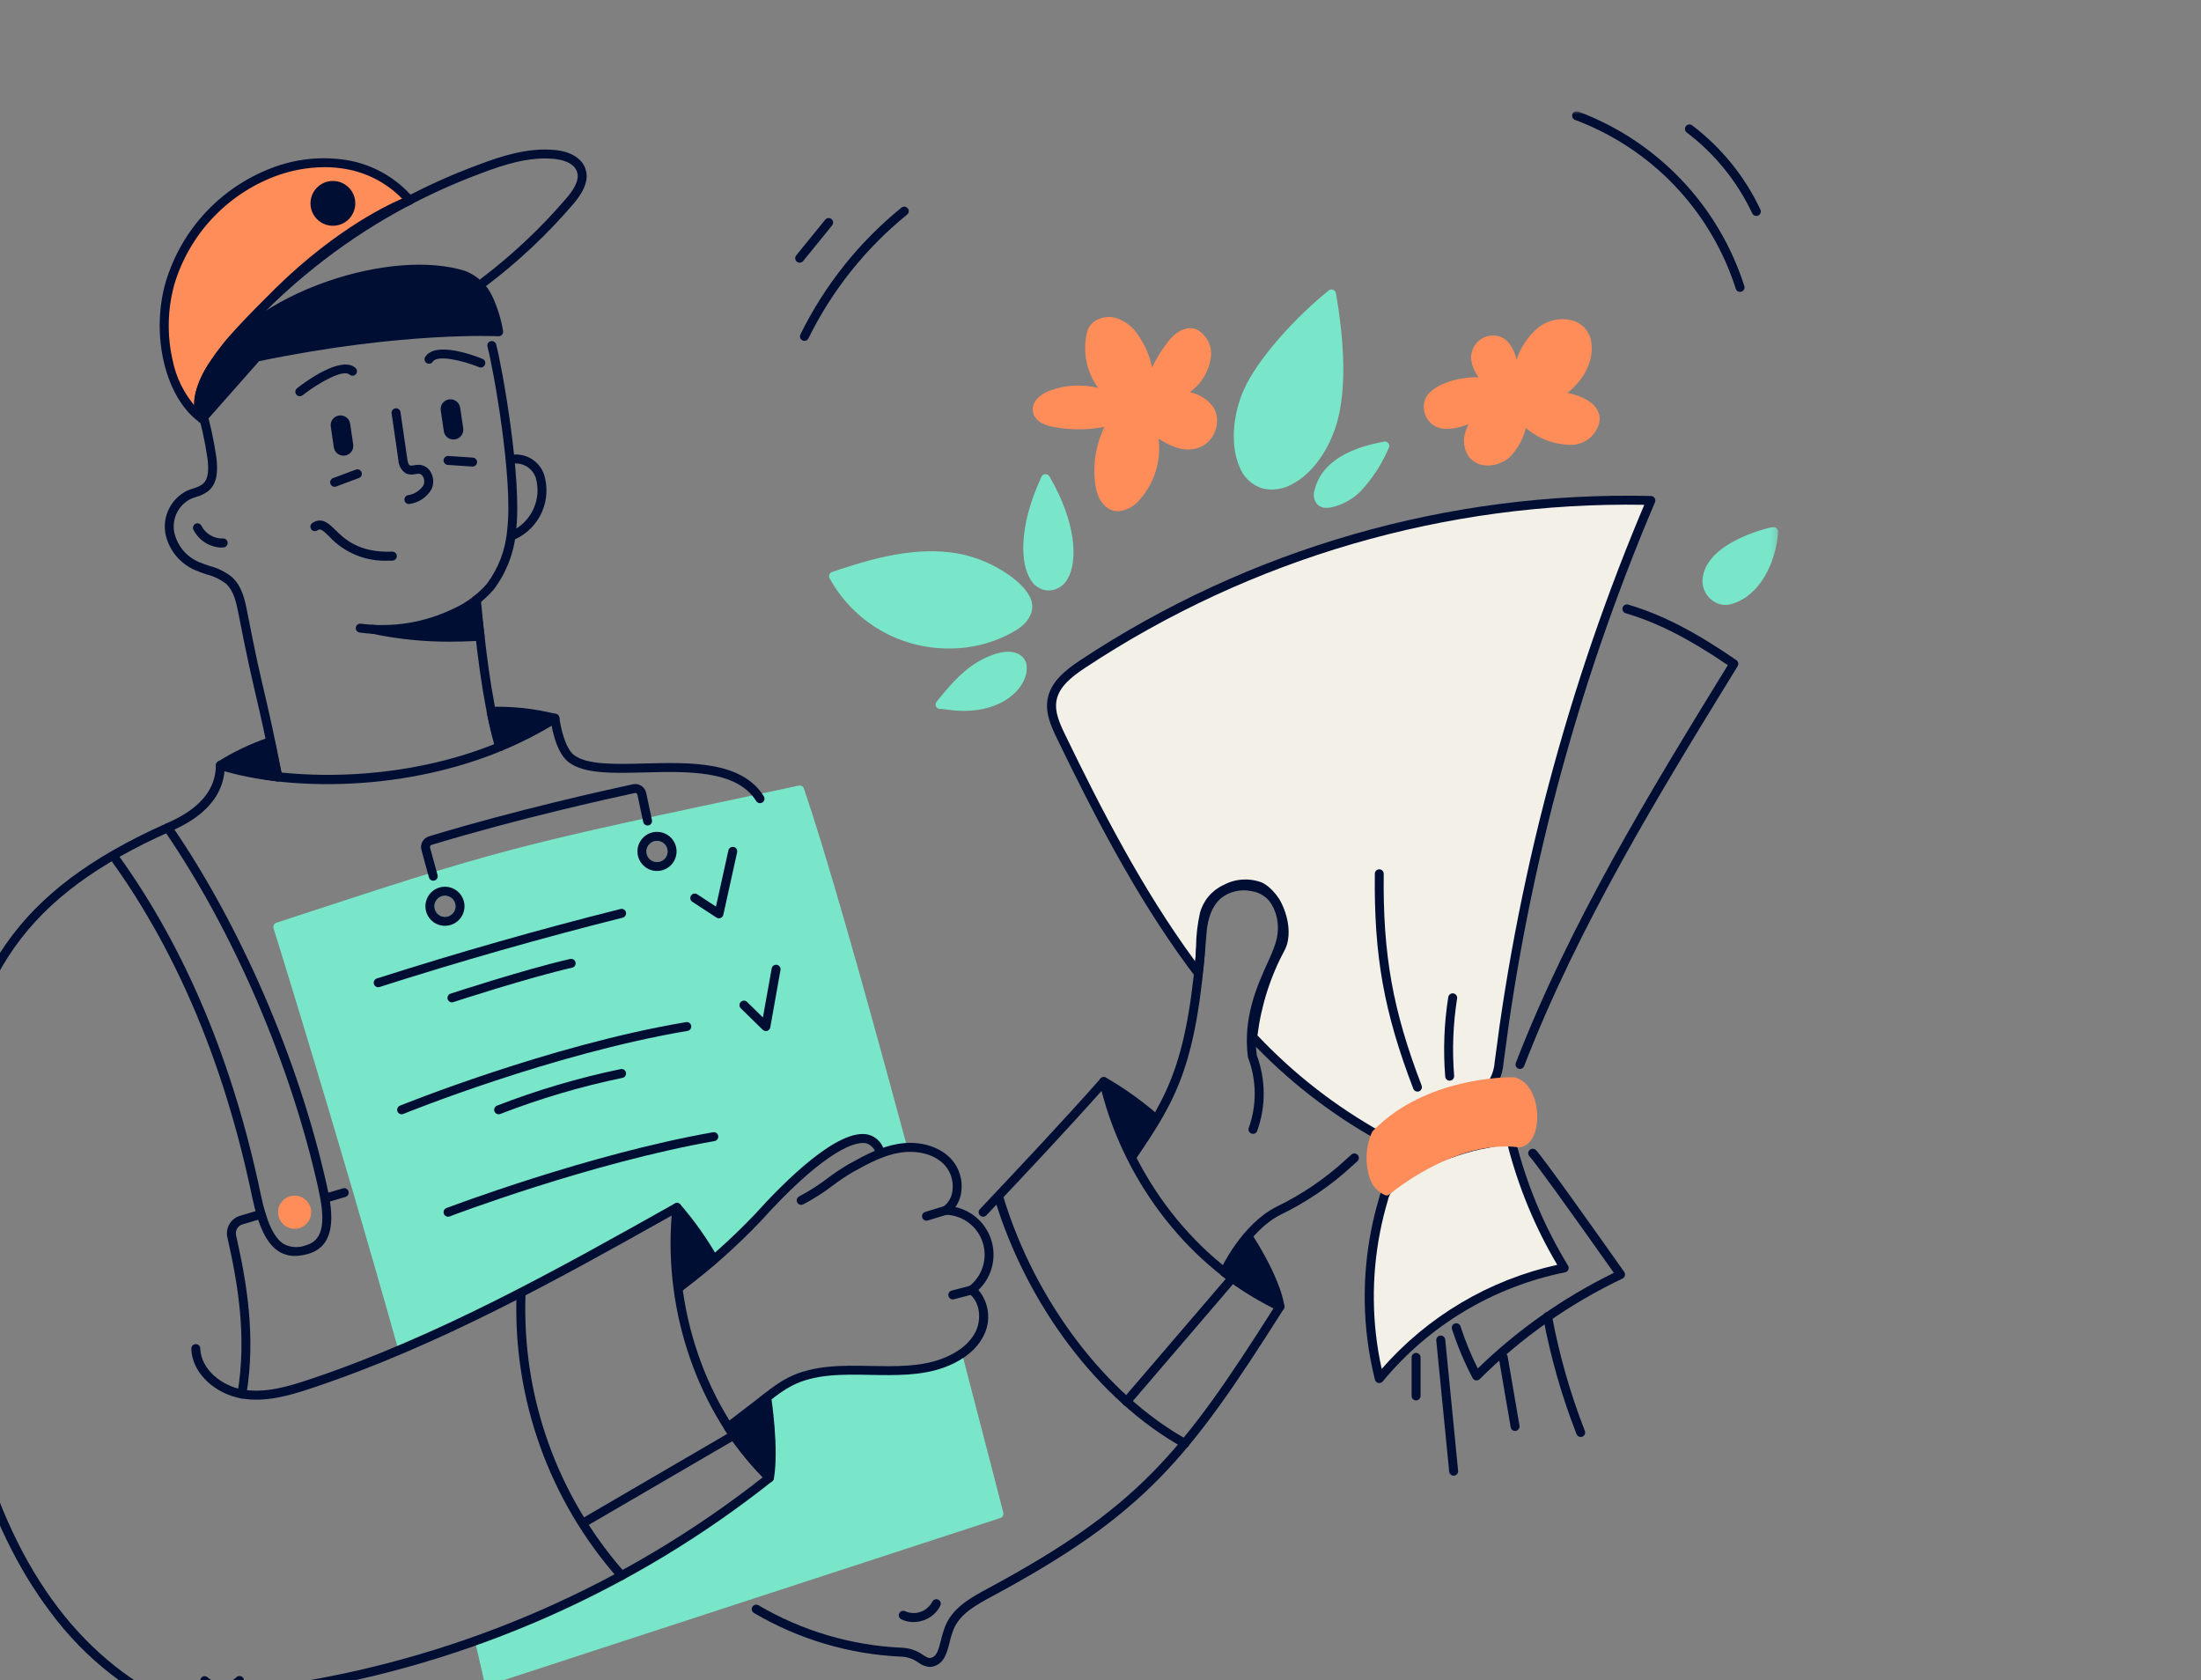 <svg width="376" height="287" viewBox="0 0 376 287" fill="none" xmlns="http://www.w3.org/2000/svg">
<rect x="0" y="0" width="376" height="287" fill="#808080" stroke="none"/>
<g clip-path="url(#clip0_2915_6954)">
<g clip-path="url(#clip1_2915_6954)">
<mask id="mask0_2915_6954" style="mask-type:luminance" maskUnits="userSpaceOnUse" x="-10" y="19" width="314" height="278">
<path d="M303.786 19H-10V297H303.786V19Z" fill="white"/>
</mask>
<g mask="url(#mask0_2915_6954)">
<path d="M136.611 134.937C86.428 145.546 86.319 145.582 47.457 158.337C47.457 158.337 58.189 192.625 68.71 230.098C85.19 222.722 99.656 214.029 115.652 206.244C117.616 208.862 118.54 216.309 121.813 214.999C123.896 212.573 126.202 210.348 128.702 208.355C130.011 207.265 131.908 204.476 133.217 203.603C138.017 199.676 141.91 193.277 148.675 194.149C149.112 194.149 149.836 195.705 150.351 196.687C151.777 196.828 152.72 196.031 154.082 195.587C147.563 171.395 140.67 146.759 136.611 134.936M76.011 157.374C75.374 157.373 74.76 157.135 74.289 156.706C73.818 156.277 73.523 155.689 73.462 155.055C73.401 154.421 73.578 153.787 73.958 153.276C74.338 152.765 74.895 152.414 75.52 152.29C76.145 152.167 76.793 152.281 77.339 152.609C77.885 152.937 78.289 153.457 78.473 154.067C78.657 154.677 78.608 155.333 78.334 155.908C78.061 156.484 77.584 156.937 76.995 157.18C76.683 157.308 76.349 157.374 76.011 157.374ZM112.241 148.007C111.733 148.006 111.237 147.855 110.815 147.573C110.393 147.29 110.064 146.889 109.87 146.419C109.676 145.95 109.625 145.433 109.725 144.935C109.824 144.437 110.069 143.98 110.428 143.621C110.787 143.262 111.245 143.017 111.743 142.918C112.242 142.819 112.758 142.87 113.227 143.064C113.696 143.259 114.098 143.588 114.38 144.01C114.662 144.433 114.813 144.929 114.813 145.437C114.812 146.119 114.54 146.773 114.058 147.255C113.819 147.494 113.536 147.683 113.224 147.812C112.911 147.941 112.577 148.008 112.239 148.007H112.241Z" fill="#79E6C9"/>
<path d="M68.715 230.866C68.548 230.866 68.386 230.812 68.253 230.711C68.12 230.61 68.024 230.469 67.98 230.308C57.58 193.282 46.838 158.914 46.731 158.572C46.671 158.38 46.688 158.173 46.78 157.994C46.872 157.815 47.031 157.68 47.222 157.618L47.259 157.605C86.259 144.805 86.259 144.805 136.459 134.192C136.64 134.155 136.829 134.185 136.99 134.277C137.15 134.369 137.272 134.517 137.332 134.692C140.796 144.786 146.682 165.207 154.825 195.392C154.877 195.581 154.854 195.782 154.761 195.954C154.667 196.127 154.511 196.256 154.325 196.316C153.941 196.448 153.565 196.602 153.199 196.777C152.312 197.272 151.302 197.505 150.288 197.451C150.162 197.438 150.042 197.394 149.937 197.323C149.832 197.253 149.746 197.157 149.688 197.045C149.611 196.903 149.532 196.745 149.45 196.584C149.171 195.995 148.844 195.43 148.473 194.895C143.836 194.357 140.634 197.533 137.249 200.895C136.112 202.025 134.933 203.195 133.707 204.195L133.647 204.241C132.782 204.963 131.999 205.777 131.311 206.669C130.668 207.483 129.961 208.243 129.197 208.943L129.151 208.978C126.702 210.935 124.441 213.118 122.4 215.498C122.319 215.594 122.216 215.668 122.1 215.715C121.785 215.852 121.446 215.922 121.103 215.922C120.76 215.922 120.421 215.852 120.106 215.715C118.498 215.009 117.583 212.606 116.699 210.28C116.33 209.234 115.893 208.213 115.39 207.225C108.914 210.393 102.59 213.758 96.468 217.013C87.693 221.68 78.621 226.502 69.018 230.813C68.923 230.853 68.821 230.872 68.718 230.87M48.418 158.837C50.002 163.937 59.718 195.273 69.218 229.046C78.474 224.862 87.252 220.195 95.749 215.673C102.078 212.312 108.615 208.831 115.328 205.565C115.488 205.488 115.669 205.469 115.842 205.511C116.014 205.553 116.166 205.654 116.273 205.795C117.057 207.027 117.682 208.353 118.132 209.742C118.87 211.679 119.704 213.872 120.725 214.324C120.931 214.416 121.164 214.428 121.379 214.359C123.451 211.948 125.749 209.74 128.241 207.765C128.925 207.121 129.563 206.431 130.15 205.698C130.916 204.702 131.795 203.798 132.77 203.005C133.93 202.054 135.07 200.919 136.177 199.824C139.693 196.333 143.329 192.724 148.755 193.403C149.52 193.449 150.018 194.346 150.812 195.903L150.839 195.953C151.445 195.878 152.031 195.691 152.568 195.4C152.768 195.311 152.968 195.217 153.181 195.13C145.308 165.97 139.568 146.039 136.113 135.839C86.941 146.226 86.478 146.347 48.413 158.839L48.418 158.837ZM76.018 158.143C75.246 158.143 74.497 157.876 73.9 157.387C73.303 156.897 72.894 156.216 72.743 155.458C72.592 154.701 72.708 153.915 73.072 153.234C73.436 152.553 74.025 152.019 74.738 151.723C75.451 151.428 76.245 151.388 76.984 151.612C77.723 151.837 78.361 152.31 78.79 152.952C79.219 153.594 79.412 154.365 79.337 155.133C79.261 155.902 78.921 156.62 78.375 157.166C78.065 157.476 77.698 157.721 77.294 157.889C76.889 158.057 76.456 158.143 76.018 158.143ZM76.018 153.005C75.6 153.005 75.195 153.15 74.873 153.415C74.55 153.681 74.329 154.05 74.247 154.459C74.166 154.869 74.229 155.294 74.426 155.663C74.623 156.031 74.942 156.32 75.328 156.48C75.714 156.639 76.144 156.66 76.543 156.539C76.943 156.418 77.288 156.162 77.521 155.814C77.753 155.467 77.857 155.05 77.816 154.634C77.775 154.218 77.591 153.829 77.296 153.534C77.128 153.366 76.929 153.233 76.71 153.142C76.49 153.051 76.255 153.004 76.018 153.005ZM112.247 148.776C111.474 148.777 110.726 148.509 110.128 148.02C109.531 147.53 109.122 146.848 108.971 146.091C108.82 145.333 108.936 144.547 109.3 143.866C109.664 143.184 110.253 142.65 110.966 142.354C111.68 142.059 112.474 142.019 113.213 142.244C113.952 142.468 114.591 142.941 115.02 143.583C115.449 144.226 115.642 144.997 115.566 145.766C115.49 146.534 115.15 147.253 114.604 147.799C113.979 148.424 113.131 148.775 112.247 148.776ZM112.247 143.636C111.828 143.635 111.421 143.78 111.097 144.045C110.772 144.31 110.55 144.68 110.467 145.091C110.385 145.502 110.447 145.929 110.644 146.299C110.842 146.669 111.161 146.959 111.548 147.119C111.935 147.28 112.366 147.302 112.767 147.18C113.169 147.059 113.515 146.802 113.748 146.454C113.981 146.105 114.086 145.687 114.045 145.269C114.004 144.852 113.819 144.462 113.523 144.166C113.184 143.828 112.726 143.637 112.247 143.636Z" fill="#79E6C9"/>
<path d="M259.662 182.591C259.538 182.59 259.416 182.559 259.307 182.501C259.198 182.443 259.104 182.36 259.034 182.258C258.964 182.155 258.92 182.037 258.906 181.914C258.891 181.791 258.907 181.666 258.952 181.551C268.263 157.492 281.917 135.185 295.169 113.612C288.427 109.031 283.169 106.367 277.709 104.743C277.612 104.714 277.522 104.667 277.444 104.604C277.366 104.54 277.302 104.462 277.255 104.373C277.206 104.285 277.175 104.188 277.166 104.088C277.154 103.987 277.164 103.885 277.194 103.788C277.223 103.692 277.27 103.602 277.333 103.524C277.396 103.446 277.474 103.382 277.562 103.334C277.65 103.286 277.747 103.256 277.847 103.246C277.947 103.236 278.048 103.245 278.144 103.274C283.926 104.993 289.455 107.829 296.626 112.756C296.787 112.867 296.9 113.036 296.941 113.228C296.982 113.42 296.947 113.62 296.845 113.787C283.51 135.487 269.72 157.938 260.371 182.097C260.315 182.24 260.218 182.363 260.092 182.45C259.966 182.538 259.816 182.585 259.663 182.586" fill="#000E34"/>
<path d="M252.241 235.783C252.202 235.787 252.163 235.787 252.125 235.783C252.007 235.765 251.894 235.72 251.798 235.65C251.7 235.581 251.62 235.489 251.565 235.383C250.154 232.702 248.977 229.905 248.046 227.023C247.984 226.83 248 226.621 248.092 226.44C248.138 226.351 248.201 226.271 248.277 226.206C248.353 226.141 248.442 226.091 248.537 226.061C248.633 226.03 248.733 226.018 248.833 226.026C248.933 226.034 249.03 226.061 249.12 226.107C249.209 226.153 249.288 226.216 249.354 226.292C249.419 226.368 249.468 226.456 249.5 226.551C250.299 229.022 251.284 231.429 252.446 233.751C259.285 227.111 267.133 221.598 275.699 217.415C267.541 205.865 262.045 198.277 261.308 197.544C261.234 197.474 261.175 197.389 261.134 197.296C261.093 197.203 261.071 197.102 261.07 197C261.068 196.898 261.087 196.797 261.125 196.703C261.163 196.608 261.219 196.522 261.291 196.449C261.363 196.377 261.448 196.32 261.542 196.28C261.636 196.241 261.737 196.221 261.839 196.222C261.941 196.222 262.042 196.243 262.136 196.282C262.229 196.322 262.314 196.38 262.386 196.453C263.529 197.589 272.325 209.981 277.467 217.261C277.531 217.352 277.574 217.455 277.594 217.565C277.614 217.674 277.61 217.786 277.583 217.894C277.555 218.002 277.503 218.103 277.432 218.189C277.361 218.276 277.272 218.345 277.172 218.394C268.13 222.698 259.884 228.504 252.783 235.564C252.638 235.706 252.443 235.784 252.241 235.783Z" fill="#000E34"/>
<path d="M248.327 252.065C248.137 252.065 247.955 251.994 247.815 251.866C247.675 251.739 247.587 251.564 247.57 251.375L245.361 228.975C245.351 228.874 245.361 228.772 245.391 228.675C245.419 228.579 245.467 228.489 245.532 228.412C245.595 228.334 245.674 228.269 245.763 228.222C245.852 228.175 245.95 228.146 246.051 228.135C246.152 228.125 246.254 228.135 246.351 228.166C246.447 228.195 246.537 228.243 246.615 228.307C246.692 228.371 246.757 228.45 246.804 228.539C246.852 228.627 246.881 228.725 246.891 228.825L249.091 251.225C249.106 251.376 249.076 251.527 249.004 251.661C248.933 251.794 248.824 251.904 248.691 251.975C248.601 252.022 248.504 252.052 248.404 252.062L248.327 252.065Z" fill="#000E34"/>
<path d="M258.825 244.423C258.645 244.423 258.471 244.359 258.333 244.243C258.196 244.126 258.103 243.965 258.072 243.788L256.048 231.978C256.031 231.878 256.034 231.776 256.057 231.678C256.078 231.58 256.12 231.488 256.178 231.407C256.236 231.325 256.31 231.255 256.395 231.202C256.48 231.149 256.574 231.112 256.673 231.095C256.772 231.077 256.873 231.08 256.971 231.102C257.069 231.125 257.161 231.166 257.243 231.225C257.325 231.283 257.395 231.356 257.449 231.441C257.502 231.526 257.539 231.62 257.556 231.719L259.578 243.529C259.61 243.727 259.563 243.929 259.447 244.093C259.33 244.256 259.154 244.366 258.957 244.402C258.914 244.412 258.87 244.418 258.826 244.421" fill="#000E34"/>
<path d="M241.911 239.206C241.708 239.206 241.515 239.125 241.371 238.982C241.228 238.839 241.148 238.644 241.147 238.442V231.854C241.147 231.651 241.227 231.457 241.371 231.314C241.514 231.171 241.708 231.09 241.911 231.09C242.114 231.09 242.308 231.171 242.451 231.314C242.594 231.457 242.675 231.651 242.675 231.854V238.446C242.673 238.648 242.592 238.841 242.449 238.983C242.306 239.125 242.113 239.206 241.911 239.206Z" fill="#000E34"/>
<path d="M270.035 245.456C269.882 245.456 269.733 245.41 269.606 245.324C269.48 245.238 269.382 245.116 269.325 244.974C266.808 238.533 264.902 231.871 263.631 225.074C263.605 224.973 263.601 224.867 263.618 224.764C263.635 224.661 263.673 224.562 263.73 224.474C263.786 224.386 263.86 224.311 263.947 224.253C264.034 224.194 264.132 224.155 264.235 224.136C264.338 224.117 264.444 224.12 264.546 224.144C264.647 224.167 264.743 224.212 264.827 224.274C264.911 224.337 264.982 224.415 265.034 224.506C265.086 224.597 265.119 224.697 265.131 224.801C266.385 231.499 268.263 238.064 270.742 244.411C270.788 244.527 270.805 244.653 270.792 244.777C270.778 244.901 270.734 245.019 270.664 245.122C270.594 245.226 270.5 245.31 270.389 245.368C270.279 245.426 270.156 245.456 270.032 245.456" fill="#000E34"/>
<path d="M34.554 71.521C28.794 67.456 26.57 56.828 29.076 48.287C30.368 44.012 32.621 40.09 35.663 36.821C38.705 33.552 42.455 31.023 46.626 29.427C50.603 27.883 54.919 27.424 59.132 28.096C63.359 28.787 67.203 30.959 69.977 34.223C69.977 34.223 58.486 38.368 45.583 51.804C31.798 66.154 34.555 71.521 34.555 71.521" fill="#FF8D5A"/>
<path d="M34.564 72.288C34.402 72.288 34.244 72.238 34.112 72.144C28.25 67.999 25.659 57.209 28.339 48.07C29.668 43.684 31.983 39.659 35.106 36.305C38.229 32.951 42.078 30.355 46.359 28.717C50.461 27.123 54.914 26.651 59.259 27.349C63.661 28.086 67.664 30.35 70.564 33.744C70.641 33.838 70.695 33.95 70.72 34.069C70.745 34.189 70.741 34.312 70.709 34.43C70.676 34.548 70.616 34.656 70.533 34.745C70.45 34.835 70.347 34.903 70.232 34.944C70.118 34.985 58.741 39.214 46.132 52.335C33.1 65.897 35.219 71.135 35.243 71.188C35.3 71.303 35.327 71.431 35.321 71.559C35.315 71.688 35.276 71.813 35.208 71.922C35.14 72.031 35.046 72.121 34.933 72.184C34.821 72.246 34.694 72.279 34.566 72.279L34.564 72.288ZM55.429 28.553C52.51 28.573 49.619 29.115 46.891 30.153C42.832 31.707 39.182 34.168 36.221 37.348C33.259 40.529 31.064 44.345 29.804 48.504C28.626 52.715 28.509 57.151 29.464 61.418C30.062 64.498 31.486 67.357 33.585 69.689C33.656 68.708 33.856 67.74 34.179 66.811C35.587 62.541 39.24 57.318 45.037 51.285C55.851 40.033 65.574 35.27 68.696 33.931C66.082 31.258 62.689 29.482 59.003 28.858C57.825 28.653 56.632 28.55 55.437 28.553" fill="#000E34"/>
<path d="M170.656 258.588C170.656 258.588 167.882 247.775 163.756 231.988C156.287 236.894 146.606 233.296 137.817 234.896C134.964 235.996 131.817 238.243 131.157 239.989C129.848 244.571 135.257 249.665 131.45 252.666C126.681 256.527 121.716 260.14 116.576 263.49C114.176 264.799 111.289 266.69 108.67 267.998C100.209 273.028 91.244 277.157 81.923 280.318C82.499 282.742 82.96 284.743 83.475 287.028L170.656 258.588Z" fill="#79E6C9"/>
<path d="M83.474 287.789C83.301 287.788 83.133 287.73 82.998 287.622C82.862 287.514 82.767 287.364 82.728 287.195C82.204 284.861 81.739 282.854 81.18 280.495C81.135 280.311 81.16 280.117 81.251 279.951C81.341 279.784 81.49 279.657 81.669 279.595C90.944 276.456 99.863 272.348 108.278 267.34L108.326 267.312C109.854 266.553 111.473 265.586 113.043 264.65C114.154 263.995 115.202 263.365 116.192 262.826C121.286 259.503 126.206 255.922 130.933 252.096L130.974 252.063C132.619 250.763 132.14 249.021 131.223 246.281C130.549 244.272 129.788 241.995 130.423 239.775L130.442 239.718C131.236 237.6 134.694 235.285 137.542 234.183C137.587 234.166 137.634 234.152 137.682 234.143C141.126 233.651 144.613 233.538 148.082 233.807C153.65 234.039 158.91 234.244 163.336 231.346C163.437 231.28 163.552 231.238 163.672 231.225C163.792 231.211 163.913 231.226 164.026 231.268C164.138 231.311 164.239 231.38 164.321 231.468C164.402 231.557 164.461 231.664 164.493 231.78C168.582 247.387 171.368 258.275 171.393 258.38C171.441 258.567 171.416 258.766 171.323 258.936C171.23 259.106 171.077 259.234 170.893 259.295L83.712 287.749C83.635 287.772 83.556 287.783 83.476 287.782M82.821 280.801C83.257 282.614 83.626 284.243 84.032 286.037L169.738 258.075C169.082 255.507 166.638 246.028 163.275 233.165C158.633 235.765 153.235 235.544 148.019 235.329C144.686 235.07 141.336 235.171 138.025 235.629C135.225 236.72 132.436 238.813 131.881 240.221C131.394 241.968 132.043 243.916 132.672 245.79C133.572 248.465 134.496 251.229 131.921 253.258L131.881 253.291C127.1 257.158 122.125 260.777 116.973 264.134L116.942 264.152C115.971 264.68 114.931 265.301 113.828 265.959C112.242 266.902 110.602 267.878 109.028 268.659C100.738 273.601 91.958 277.67 82.828 280.801H82.821Z" fill="#79E6C9"/>
<path d="M34.554 71.521C33.172 69.302 34.567 65.231 35.99 63.012C44.251 50.139 67.2 43.279 79.18 46.98C80.128 47.341 80.996 47.886 81.733 48.584C82.47 49.282 83.061 50.119 83.473 51.047C84.288 52.837 84.866 54.727 85.191 56.667C85.191 56.667 69.019 55.755 43.861 60.989C43.861 60.989 34.869 71.169 34.555 71.521" fill="#000E34"/>
<path d="M34.556 72.284H34.484C34.365 72.273 34.251 72.235 34.15 72.173C34.049 72.111 33.964 72.026 33.901 71.926C32.26 69.292 33.864 64.907 35.344 62.601C39.229 56.544 46.735 51.242 55.938 48.057C64.596 45.057 73.368 44.387 79.4 46.257C80.446 46.648 81.405 47.242 82.22 48.006C83.035 48.77 83.691 49.687 84.149 50.706C84.999 52.555 85.599 54.509 85.934 56.516C85.958 56.631 85.955 56.749 85.926 56.863C85.896 56.977 85.841 57.082 85.765 57.171C85.689 57.26 85.593 57.33 85.485 57.376C85.378 57.422 85.261 57.443 85.144 57.437C84.982 57.437 68.871 56.599 44.261 61.692C42.989 63.132 35.411 71.711 35.118 72.038C35.046 72.117 34.959 72.181 34.861 72.224C34.763 72.267 34.657 72.289 34.551 72.289M71.651 46.738C66.464 46.825 61.327 47.76 56.443 49.505C47.558 52.579 40.343 57.654 36.634 63.429C35.565 65.096 34.452 68.05 34.82 70.075C37.096 67.5 43.214 60.575 43.288 60.488C43.398 60.365 43.544 60.281 43.705 60.246C65.188 55.778 80.328 55.782 84.239 55.882C83.95 54.334 83.463 52.829 82.792 51.405C82.048 49.718 80.668 48.394 78.953 47.72C76.578 47.032 74.114 46.701 71.642 46.738H71.651Z" fill="#000E34"/>
<path d="M34.556 72.284C34.424 72.284 34.294 72.249 34.179 72.184C34.065 72.119 33.969 72.026 33.901 71.913C32.011 68.747 33.65 64.026 38.775 57.879C43.093 52.954 47.84 48.423 52.961 44.339C61.591 37.471 71.259 32.02 81.602 28.189C85.749 26.607 90.228 25.198 94.751 25.617C97.451 25.866 99.357 27.017 99.99 28.77C100.825 31.081 99.202 33.352 97.91 34.879C93.472 40.054 88.491 44.737 83.051 48.845C82.971 48.911 82.879 48.961 82.78 48.99C82.681 49.02 82.577 49.03 82.474 49.018C82.371 49.006 82.272 48.974 82.182 48.922C82.092 48.871 82.014 48.802 81.951 48.72C81.889 48.637 81.844 48.543 81.819 48.443C81.794 48.342 81.79 48.238 81.807 48.136C81.823 48.034 81.861 47.936 81.916 47.849C81.972 47.761 82.044 47.686 82.13 47.628C87.483 43.578 92.386 38.965 96.753 33.867C97.799 32.645 99.123 30.841 98.553 29.285C97.953 27.616 95.594 27.225 94.609 27.134C90.395 26.743 86.128 28.096 82.145 29.615C71.953 33.389 62.427 38.76 53.923 45.527C48.879 49.547 44.204 54.01 39.955 58.862C35.355 64.378 33.722 68.621 35.221 71.135C35.29 71.251 35.328 71.383 35.33 71.518C35.332 71.653 35.297 71.786 35.231 71.904C35.164 72.021 35.067 72.119 34.95 72.186C34.834 72.254 34.701 72.29 34.566 72.289L34.556 72.284Z" fill="#000E34"/>
<path d="M37.93 289.003C37.274 289.012 36.623 288.891 36.014 288.645C35.406 288.4 34.852 288.036 34.386 287.575C34.26 287.428 34.195 287.238 34.203 287.044C34.212 286.85 34.294 286.668 34.433 286.532C34.572 286.397 34.757 286.319 34.95 286.315C35.144 286.311 35.332 286.38 35.477 286.51C36.144 287.132 37.023 287.477 37.935 287.474C38.848 287.471 39.725 287.121 40.388 286.494C40.53 286.357 40.72 286.28 40.918 286.28C41.115 286.28 41.305 286.357 41.448 286.494C41.59 286.631 41.674 286.818 41.681 287.015C41.689 287.213 41.619 287.405 41.488 287.553C41.023 288.019 40.469 288.387 39.86 288.636C39.25 288.885 38.597 289.009 37.939 289.002L37.93 289.003Z" fill="#000E34"/>
<path d="M37.149 297H37.016C36.544 296.954 36.09 296.796 35.691 296.54C35.293 296.283 34.961 295.935 34.724 295.525C34.135 294.671 33.307 294.01 32.343 293.625C22.856 289.865 14.618 283.515 8.567 275.298C3.023 267.961 -1.383 258.858 -4.533 248.243C-11.644 224.186 -10.033 200.697 -9.367 194.075C-7.916 179.594 -4.718 169.475 1 161.267C6.786 152.961 15.475 146.43 28.341 140.686C30.687 139.641 36.875 136.886 36.875 130.715C36.875 130.595 36.903 130.477 36.957 130.37C37.011 130.263 37.09 130.17 37.187 130.099C37.283 130.028 37.396 129.982 37.514 129.963C37.632 129.944 37.753 129.952 37.868 129.988C49.04 133.524 74.122 134.588 93.878 122.369C94.051 122.275 94.254 122.251 94.444 122.302C94.634 122.353 94.798 122.475 94.901 122.643C95.003 122.811 95.038 123.012 94.996 123.205C94.955 123.398 94.841 123.567 94.678 123.678C83.589 130.525 71.613 132.842 63.518 133.591C54.408 134.426 45.309 133.748 38.351 131.733C37.742 138.168 31.428 140.983 28.966 142.074C4.548 152.962 -5.074 166.607 -7.851 194.222C-8.506 200.768 -10.106 224.015 -3.063 247.799C3.677 270.564 15.774 285.499 32.896 292.199C34.111 292.68 35.161 293.504 35.919 294.569C36.445 295.223 36.65 295.442 37.074 295.469C38.034 295.507 38.628 294.691 39.584 293.24C40.064 292.474 40.601 291.744 41.19 291.058C43.451 288.535 46.99 287.968 50.11 287.467C79.382 282.752 106.974 270.67 130.292 252.358C119.266 241.15 113.392 224.212 114.743 207.631C95.177 218.617 74.943 229.886 53.253 237.112C49.407 238.395 45.309 239.586 41.182 238.857C37.199 238.157 32.864 234.951 32.682 230.383C32.676 230.232 32.715 230.083 32.794 229.954C32.873 229.825 32.988 229.722 33.125 229.658C33.216 229.617 33.315 229.593 33.415 229.589C33.515 229.584 33.616 229.6 33.71 229.635C33.804 229.67 33.89 229.723 33.964 229.791C34.038 229.859 34.097 229.941 34.139 230.032C34.181 230.123 34.205 230.222 34.209 230.322C34.362 234.09 38.052 236.756 41.448 237.353C45.224 238.007 49.111 236.877 52.771 235.653C74.791 228.305 95.371 216.753 115.271 205.576C115.393 205.507 115.531 205.473 115.671 205.476C115.81 205.482 115.946 205.525 116.063 205.601C116.18 205.678 116.274 205.785 116.334 205.912C116.395 206.038 116.419 206.179 116.405 206.318C114.587 223.218 120.552 240.671 131.977 251.871C132.054 251.947 132.114 252.038 132.153 252.139C132.192 252.239 132.209 252.347 132.204 252.455C132.198 252.563 132.17 252.669 132.121 252.765C132.071 252.862 132.002 252.946 131.918 253.014C108.26 271.787 80.178 284.171 50.362 288.977C47.492 289.437 44.238 289.961 42.337 292.077C41.8 292.707 41.309 293.375 40.87 294.077C39.923 295.513 38.947 296.997 37.149 296.997" fill="#000E34"/>
<path d="M106.189 269.892C106.08 269.893 105.974 269.871 105.875 269.827C105.776 269.783 105.689 269.718 105.617 269.638C93.824 256.295 87.606 238.934 88.246 221.138C88.25 221.038 88.274 220.939 88.316 220.848C88.358 220.757 88.417 220.675 88.492 220.607C88.565 220.539 88.652 220.486 88.746 220.451C88.84 220.416 88.94 220.401 89.041 220.406C89.141 220.41 89.24 220.433 89.332 220.474C89.422 220.517 89.504 220.577 89.572 220.651C89.64 220.725 89.694 220.811 89.728 220.906C89.762 221 89.778 221.1 89.775 221.2C89.148 238.602 95.228 255.58 106.759 268.628C106.832 268.71 106.887 268.807 106.919 268.913C106.952 269.018 106.961 269.129 106.946 269.238C106.931 269.347 106.893 269.452 106.834 269.545C106.775 269.638 106.696 269.717 106.604 269.777C106.48 269.857 106.336 269.899 106.189 269.898" fill="#000E34"/>
<path d="M99.701 260.872C99.533 260.871 99.371 260.816 99.238 260.714C99.106 260.612 99.01 260.469 98.966 260.308C98.923 260.146 98.933 259.975 98.996 259.82C99.059 259.665 99.172 259.535 99.316 259.45L124.874 244.55C125.045 244.475 125.238 244.465 125.416 244.522C125.595 244.58 125.745 244.701 125.84 244.863C125.935 245.024 125.967 245.215 125.93 245.399C125.894 245.582 125.791 245.746 125.642 245.859L100.085 260.751C99.969 260.823 99.837 260.864 99.701 260.868" fill="#000E34"/>
<path d="M50.399 214.526C49.442 214.542 48.499 214.287 47.68 213.791C45.6 212.521 44.133 209.539 43.064 204.41C38.417 182.118 30.384 162.876 19.159 147.21C19.065 147.088 19.01 146.94 19.002 146.786C18.994 146.631 19.032 146.479 19.113 146.347C19.166 146.26 19.237 146.184 19.32 146.124C19.404 146.064 19.498 146.022 19.598 146C19.698 145.977 19.802 145.975 19.903 145.994C20.004 146.013 20.1 146.052 20.186 146.109C20.272 146.165 20.346 146.238 20.402 146.324C31.751 162.157 39.87 181.593 44.56 204.09C45.525 208.717 46.806 211.465 48.478 212.49C49.046 212.792 49.671 212.969 50.313 213.01C50.955 213.051 51.597 212.955 52.199 212.728C55.599 211.796 55.508 208.063 54.318 202.744C49.61 181.67 39.782 158.889 28.03 141.82C27.944 141.696 27.896 141.549 27.894 141.397C27.891 141.246 27.933 141.097 28.015 140.97C28.097 140.842 28.215 140.742 28.353 140.682C28.492 140.621 28.646 140.604 28.795 140.631C28.894 140.648 28.989 140.685 29.073 140.74C29.158 140.794 29.231 140.864 29.288 140.947C41.146 158.183 51.061 181.147 55.81 202.404C56.556 205.74 58.11 212.685 52.604 214.186C51.889 214.398 51.149 214.513 50.404 214.527" fill="#000E34"/>
<path d="M41.323 238.883C41.281 238.886 41.238 238.886 41.196 238.883C40.998 238.849 40.821 238.738 40.703 238.575C40.586 238.412 40.538 238.208 40.57 238.01C42.203 228.323 40.614 219.11 38.844 211.364C38.675 210.62 38.783 209.841 39.148 209.172C39.513 208.502 40.109 207.989 40.826 207.728L40.87 207.714L44.37 206.668C44.515 206.625 44.669 206.626 44.813 206.67C44.957 206.715 45.085 206.801 45.181 206.918C45.244 206.996 45.291 207.085 45.32 207.181C45.349 207.277 45.358 207.378 45.348 207.478C45.337 207.578 45.307 207.675 45.26 207.763C45.212 207.851 45.148 207.929 45.07 207.992C44.992 208.055 44.902 208.103 44.806 208.132L41.327 209.17C40.964 209.305 40.663 209.568 40.479 209.909C40.295 210.25 40.241 210.645 40.327 211.023C42.127 218.91 43.747 228.313 42.073 238.263C42.039 238.438 41.945 238.596 41.806 238.71C41.668 238.823 41.495 238.884 41.316 238.882" fill="#000E34"/>
<path d="M122.819 156.864C122.67 156.864 122.524 156.82 122.4 156.738L118.285 154.044C118.198 153.99 118.123 153.92 118.064 153.836C118.005 153.753 117.963 153.659 117.942 153.559C117.919 153.46 117.917 153.357 117.936 153.257C117.954 153.156 117.992 153.061 118.049 152.976C118.104 152.891 118.176 152.818 118.261 152.761C118.345 152.704 118.44 152.664 118.541 152.645C118.641 152.625 118.744 152.626 118.844 152.647C118.943 152.668 119.038 152.709 119.122 152.767L122.31 154.855L124.433 145.255C124.453 145.157 124.493 145.064 124.551 144.982C124.608 144.9 124.681 144.83 124.765 144.775C124.85 144.721 124.944 144.684 125.043 144.667C125.142 144.648 125.244 144.648 125.343 144.667C125.441 144.689 125.534 144.73 125.617 144.787C125.741 144.873 125.836 144.995 125.891 145.136C125.946 145.277 125.958 145.43 125.926 145.578L123.564 156.269C123.526 156.439 123.431 156.591 123.296 156.7C123.16 156.809 122.992 156.868 122.818 156.869L122.819 156.864Z" fill="#000E34"/>
<path d="M130.828 176.108C130.628 176.109 130.436 176.031 130.293 175.891L126.552 172.232C126.444 172.126 126.369 171.991 126.338 171.843C126.307 171.695 126.321 171.541 126.378 171.401C126.415 171.308 126.471 171.223 126.541 171.152C126.611 171.08 126.695 171.023 126.787 170.984C126.879 170.944 126.979 170.923 127.079 170.922C127.179 170.922 127.278 170.94 127.371 170.977C127.464 171.014 127.549 171.07 127.621 171.14L130.329 173.792L131.829 165.419C131.847 165.321 131.885 165.227 131.939 165.143C132.049 164.973 132.221 164.853 132.419 164.81C132.617 164.767 132.824 164.804 132.994 164.913C133.079 164.967 133.152 165.037 133.209 165.119C133.266 165.202 133.306 165.295 133.327 165.393C133.349 165.491 133.351 165.594 133.333 165.693L131.588 175.486C131.563 175.622 131.502 175.749 131.41 175.853C131.338 175.936 131.248 176.002 131.148 176.047C131.047 176.092 130.938 176.113 130.828 176.111" fill="#000E34"/>
<path d="M184.968 113.406C182.66 114.934 180.199 116.817 179.731 119.546C179.348 121.709 180.321 123.853 181.277 125.831C187.749 139.205 194.62 152.471 203.409 164.449C203.922 165.149 204.172 165.487 204.701 166.178C205.317 162.778 204.849 159.692 205.731 156.173C206.604 152.246 211.81 149.926 215.302 151.454C218.357 152.981 220.417 158.493 218.89 161.765C216.305 166.527 214.653 171.738 214.021 177.119C220.419 183.961 227.858 189.748 236.064 194.265C236.899 193.776 237.697 193.225 238.45 192.618C239.306 192.067 240.179 191.545 241.068 191.051C242.849 190.065 244.693 189.196 246.588 188.451C248.412 187.736 250.281 187.233 252.146 186.651C253.265 186.392 254.272 185.785 255.025 184.918C255.645 183.906 256.011 182.758 256.092 181.574C256.392 179.515 256.633 177.446 256.93 175.386C257.537 171.149 258.22 166.925 258.977 162.712C260.502 154.237 262.329 145.822 264.459 137.467C266.589 129.112 269.015 120.849 271.738 112.679C274.468 104.479 277.491 96.387 280.806 88.402C281.212 87.426 281.622 86.452 282.035 85.48C247.586 84.654 213.71 94.401 184.967 113.409" fill="#F2F0E7"/>
<path d="M236.064 195.043C235.932 195.04 235.804 195.003 235.691 194.936C227.418 190.377 219.915 184.543 213.458 177.648C213.379 177.568 213.319 177.472 213.281 177.367C213.242 177.262 213.228 177.15 213.239 177.039C213.869 171.567 215.548 166.268 218.182 161.431C219.473 158.638 217.698 153.531 214.955 152.147C214.097 151.832 213.181 151.705 212.27 151.773C211.359 151.841 210.473 152.103 209.671 152.542C208.889 152.901 208.195 153.427 207.639 154.084C207.083 154.741 206.678 155.511 206.453 156.342C206.054 158.13 205.847 159.955 205.836 161.787C205.805 163.305 205.67 164.819 205.43 166.318C205.403 166.465 205.333 166.6 205.23 166.707C205.154 166.787 205.062 166.851 204.959 166.892C204.856 166.933 204.746 166.951 204.636 166.946C204.525 166.94 204.417 166.911 204.319 166.859C204.222 166.808 204.136 166.736 204.069 166.648C203.547 165.964 203.296 165.627 202.76 164.903C193.85 152.726 186.827 139.088 180.577 126.165C179.485 123.929 178.556 121.728 178.964 119.416C179.478 116.496 181.95 114.499 184.542 112.774C213.417 93.691 247.44 83.9 282.042 84.718C282.166 84.722 282.288 84.756 282.396 84.817C282.505 84.878 282.596 84.965 282.664 85.07C282.731 85.174 282.772 85.294 282.782 85.418C282.792 85.542 282.773 85.666 282.725 85.781C282.312 86.75 281.903 87.721 281.498 88.696C278.209 96.616 275.169 104.768 272.449 112.914C269.749 121.031 267.303 129.352 265.189 137.65C263.075 145.948 261.23 154.423 259.715 162.841C258.962 167.028 258.275 171.282 257.672 175.496C257.537 176.44 257.413 177.404 257.291 178.332C257.146 179.423 257 180.561 256.835 181.679C256.738 182.989 256.322 184.256 255.624 185.369C254.775 186.363 253.633 187.063 252.363 187.369C251.854 187.528 251.345 187.682 250.835 187.836C249.515 188.236 248.151 188.643 246.85 189.146C244.988 189.884 243.176 190.743 241.427 191.718C240.554 192.202 239.681 192.718 238.85 193.258C238.796 193.296 238.566 193.476 238.361 193.623C237.01 194.642 236.477 195.044 236.061 195.044M214.804 176.852C221.005 183.424 228.177 189.007 236.07 193.405C236.455 193.15 237.12 192.648 237.443 192.405C237.766 192.162 237.932 192.037 238.024 191.969C238.897 191.413 239.783 190.878 240.687 190.376C242.497 189.373 244.372 188.492 246.3 187.737C247.658 187.202 249.053 186.783 250.4 186.375C250.9 186.224 251.4 186.075 251.906 185.914C252.869 185.696 253.742 185.186 254.406 184.455C254.942 183.54 255.258 182.513 255.331 181.455C255.492 180.355 255.641 179.223 255.782 178.132C255.905 177.197 256.031 176.225 256.166 175.269C256.771 171.046 257.466 166.769 258.219 162.569C259.746 154.116 261.588 145.604 263.719 137.269C265.85 128.934 268.302 120.578 271.013 112.427C273.742 104.248 276.797 96.061 280.103 88.117C280.365 87.487 280.628 86.857 280.894 86.227C246.984 85.655 213.694 95.356 185.4 114.054C183.247 115.483 180.915 117.219 180.48 119.69C180.15 121.555 180.956 123.427 181.962 125.506C188.186 138.353 195.17 151.917 204.02 163.998L204.184 164.216C204.258 163.389 204.291 162.567 204.325 161.716C204.343 159.787 204.563 157.866 204.981 155.983C205.252 154.936 205.752 153.962 206.446 153.132C207.14 152.301 208.009 151.636 208.992 151.183C209.996 150.636 211.107 150.315 212.248 150.242C213.389 150.168 214.532 150.344 215.598 150.757C215.61 150.762 215.622 150.768 215.633 150.775C219.126 152.52 221.228 158.549 219.561 162.091C219.558 162.1 219.553 162.109 219.549 162.117C217.068 166.691 215.462 171.687 214.813 176.849" fill="#000E34"/>
<path d="M235.623 235.479C243.69 225.76 254.837 219.092 267.215 216.579C263.089 209.812 260.021 202.454 258.115 194.761C258.051 194.503 253.206 195.47 252.747 195.572C250.93 195.975 249.143 196.503 247.399 197.152C243.988 198.337 240.785 200.049 237.905 202.227C237.11 202.889 236.56 203.797 236.34 204.807C235.798 206.621 235.34 208.464 234.981 210.323C234.217 214.236 233.858 218.218 233.909 222.205C233.96 226.68 234.535 231.134 235.622 235.475" fill="#F2F0E7"/>
<path d="M235.623 236.243C235.567 236.242 235.511 236.236 235.456 236.225C235.318 236.194 235.191 236.125 235.09 236.027C234.989 235.928 234.917 235.802 234.884 235.665C233.781 231.268 233.195 226.758 233.138 222.225C233.089 218.185 233.454 214.151 234.229 210.186C234.594 208.314 235.059 206.432 235.607 204.597C235.867 203.437 236.507 202.397 237.425 201.641C240.361 199.4 243.638 197.644 247.131 196.441C248.911 195.781 250.734 195.243 252.587 194.831C252.833 194.777 254.16 194.509 255.453 194.284C256.197 194.155 256.794 194.066 257.228 194.011C257.883 193.933 258.677 193.838 258.861 194.582C260.744 202.2 263.782 209.484 267.871 216.182C267.933 216.288 267.97 216.407 267.978 216.529C267.986 216.651 267.964 216.774 267.915 216.886C267.865 216.998 267.789 217.096 267.694 217.173C267.598 217.25 267.486 217.303 267.366 217.327C255.15 219.778 244.15 226.358 236.214 235.962C236.141 236.049 236.051 236.118 235.948 236.166C235.846 236.213 235.734 236.238 235.622 236.237M257.522 195.51C256.391 195.637 253.648 196.165 252.922 196.32C251.142 196.718 249.392 197.236 247.683 197.871C244.345 199.018 241.212 200.692 238.402 202.827C237.731 203.393 237.27 204.168 237.092 205.027C236.56 206.814 236.108 208.645 235.752 210.472C234.998 214.334 234.644 218.263 234.695 222.197C234.74 226.109 235.191 230.006 236.038 233.826C243.879 224.849 254.389 218.618 266.029 216.047C262.233 209.64 259.371 202.724 257.529 195.509" fill="#000E34"/>
<path d="M242.15 186.458C241.995 186.458 241.844 186.411 241.717 186.323C241.589 186.236 241.491 186.112 241.437 185.967C236.417 172.875 234.704 163.261 234.864 149.238C234.866 149.037 234.948 148.844 235.092 148.704C235.237 148.563 235.431 148.485 235.632 148.487C235.834 148.49 236.026 148.572 236.167 148.716C236.307 148.86 236.385 149.055 236.383 149.256C236.227 163.065 237.912 172.527 242.857 185.422C242.929 185.611 242.924 185.821 242.842 186.005C242.76 186.19 242.608 186.335 242.42 186.408C242.334 186.441 242.243 186.458 242.152 186.459" fill="#000E34"/>
<path d="M247.649 184.59C247.459 184.59 247.275 184.519 247.135 184.39C246.995 184.263 246.907 184.088 246.89 183.899C246.525 179.365 246.7 174.803 247.41 170.31C247.443 170.113 247.551 169.937 247.713 169.819C247.874 169.701 248.075 169.651 248.273 169.679C248.47 169.708 248.649 169.813 248.77 169.971C248.892 170.13 248.946 170.33 248.922 170.528C248.229 174.901 248.058 179.341 248.412 183.755C248.43 183.957 248.367 184.157 248.237 184.312C248.173 184.389 248.093 184.453 248.004 184.499C247.915 184.546 247.818 184.574 247.718 184.582L247.649 184.59Z" fill="#000E34"/>
<path d="M162.026 95.084C155.376 94.342 148.738 96.275 142.399 98.423C144.039 101.343 146.303 103.866 149.03 105.811C151.756 107.757 154.879 109.077 158.174 109.677C163.339 110.618 168.67 109.664 173.188 106.991C174.863 105.919 176.268 104.181 175.171 102.178C174.074 100.175 171.747 98.61 169.807 97.542C167.398 96.222 164.755 95.388 162.025 95.085" fill="#79E6C9"/>
<path d="M162.013 110.766C157.869 110.772 153.799 109.663 150.231 107.556C146.663 105.449 143.727 102.421 141.731 98.79C141.676 98.692 141.644 98.584 141.637 98.472C141.629 98.361 141.646 98.249 141.686 98.145C141.727 98.041 141.79 97.947 141.871 97.87C141.952 97.793 142.049 97.735 142.155 97.7C148.173 95.662 155.174 93.554 162.112 94.324C164.944 94.638 167.687 95.504 170.187 96.872C173.005 98.424 174.91 100.086 175.861 101.809C176.977 103.845 176.139 106.023 173.621 107.632C170.116 109.73 166.098 110.814 162.014 110.765M143.532 98.845C145.161 101.458 147.315 103.703 149.859 105.438C152.402 107.173 155.279 108.359 158.306 108.922C163.283 109.816 168.416 108.902 172.778 106.345C173.83 105.673 175.456 104.282 174.502 102.545C173.702 101.078 171.997 99.621 169.438 98.212C167.116 96.941 164.568 96.136 161.938 95.844C155.638 95.144 149.183 96.963 143.527 98.844" fill="#79E6C9"/>
<path d="M178.608 81.751C184.398 91.672 183.338 100.098 179.116 100.098C175.56 100.098 173.528 92.732 178.608 81.751Z" fill="#79E6C9"/>
<path d="M179.115 100.862C178.488 100.844 177.877 100.664 177.341 100.339C176.805 100.013 176.364 99.554 176.059 99.006C174.381 96.387 173.859 90.206 177.918 81.431C177.977 81.304 178.069 81.196 178.185 81.118C178.272 81.06 178.369 81.02 178.472 81.001C178.575 80.982 178.68 80.984 178.782 81.007C178.884 81.031 178.979 81.075 179.064 81.137C179.148 81.198 179.218 81.277 179.271 81.367C183.854 89.222 184.149 95.796 182.405 98.822C182.095 99.43 181.625 99.942 181.044 100.302C180.464 100.661 179.797 100.855 179.115 100.862ZM178.677 83.462C175.742 90.47 175.84 95.85 177.333 98.181C177.507 98.507 177.761 98.784 178.071 98.986C178.381 99.188 178.737 99.307 179.106 99.334C179.519 99.327 179.922 99.205 180.269 98.981C180.616 98.758 180.893 98.441 181.07 98.068C182.46 95.659 182.238 90.152 178.687 83.463L178.677 83.462Z" fill="#79E6C9"/>
<path d="M167.381 113.752C164.657 115.378 162.593 117.884 160.588 120.341C161.371 120.372 162.151 120.454 162.923 120.584C170.61 121.275 173.685 117.294 174.272 115.797C175.033 113.853 174.672 112.791 173.363 112.275C171.64 111.603 168.828 112.891 167.381 113.752Z" fill="#79E6C9"/>
<path d="M164.643 121.427C164.073 121.427 163.476 121.4 162.855 121.344C162.782 121.344 162.58 121.309 162.325 121.274C161.93 121.22 161.037 121.095 160.75 121.087C160.634 121.112 160.513 121.11 160.399 121.081C160.284 121.051 160.177 120.996 160.087 120.918C159.998 120.84 159.927 120.743 159.882 120.633C159.836 120.524 159.816 120.405 159.825 120.287C159.836 120.129 159.896 119.978 159.997 119.855C161.928 117.491 164.12 114.806 166.981 113.091C167.963 112.507 171.346 110.668 173.626 111.564C174.027 111.693 174.392 111.918 174.686 112.22C174.981 112.522 175.198 112.891 175.318 113.296C175.503 114.236 175.381 115.21 174.971 116.076C174.212 118.026 171.11 121.426 164.644 121.426M162.101 119.7L162.537 119.76L162.993 119.822C170.032 120.454 173.009 116.929 173.561 115.517C173.84 114.955 173.944 114.323 173.861 113.701C173.802 113.482 173.661 113.21 173.089 112.985C171.867 112.507 169.543 113.355 167.781 114.407C165.601 115.836 163.681 117.627 162.104 119.701" fill="#79E6C9"/>
<path d="M213.131 67.008C215.431 61.708 222.14 54.484 227.474 50.208C227.393 50.273 230.333 63.866 227.453 72.681C225.21 79.532 219.842 84.101 215.518 82.581C211.273 81.081 210.335 73.452 213.131 67.012" fill="#79E6C9"/>
<path d="M217.25 83.625C216.573 83.627 215.901 83.513 215.262 83.289C214.459 82.976 213.73 82.497 213.124 81.884C212.518 81.271 212.047 80.538 211.743 79.731C210.229 76.264 210.5 71.15 212.429 66.705C214.796 61.251 221.548 53.978 226.995 49.613C227.107 49.523 227.241 49.467 227.383 49.45C227.525 49.433 227.669 49.457 227.799 49.518C227.928 49.579 228.038 49.675 228.115 49.795C228.193 49.915 228.235 50.055 228.237 50.198C228.237 50.285 228.284 50.498 228.322 50.717C230.332 62.553 229.352 69.317 228.176 72.909C226.676 77.491 223.826 81.189 220.551 82.804C219.529 83.328 218.4 83.61 217.251 83.627M226.928 51.648C221.928 55.874 215.928 62.479 213.828 67.313C212.082 71.328 211.809 76.073 213.141 79.121C213.37 79.729 213.721 80.285 214.171 80.754C214.621 81.223 215.162 81.596 215.76 81.85C216.437 82.061 217.15 82.132 217.856 82.061C218.561 81.989 219.245 81.775 219.866 81.433C222.736 80.017 225.366 76.57 226.714 72.433C227.821 69.073 228.734 62.754 226.924 51.644" fill="#79E6C9"/>
<path d="M236.564 76.174C235.436 78.825 233.858 81.261 231.9 83.374C230.645 84.609 229.078 85.481 227.367 85.896C225.839 86.236 224.932 85.604 225.331 83.852C226.831 77.267 236.492 76.32 236.564 76.174Z" fill="#79E6C9"/>
<path d="M226.631 86.747C226.341 86.762 226.051 86.719 225.779 86.618C225.506 86.517 225.257 86.362 225.047 86.162C224.757 85.826 224.562 85.42 224.481 84.984C224.4 84.548 224.436 84.098 224.586 83.681C225.242 80.845 227.736 77.111 235.966 75.527L236.277 75.466C236.421 75.408 236.578 75.394 236.73 75.428C236.881 75.461 237.018 75.54 237.124 75.653C237.23 75.766 237.298 75.909 237.32 76.062C237.343 76.216 237.318 76.372 237.249 76.511C236.081 79.243 234.451 81.752 232.43 83.929C231.076 85.265 229.381 86.204 227.53 86.643C227.235 86.71 226.933 86.743 226.63 86.743M235.168 77.254C228.621 78.77 226.595 81.738 226.073 84.018C225.957 84.533 225.973 84.93 226.127 85.08C226.281 85.23 226.591 85.28 227.199 85.146C228.774 84.761 230.216 83.959 231.373 82.823C232.94 81.192 234.225 79.311 235.173 77.257" fill="#79E6C9"/>
<path d="M303.022 90.814C302.657 95.422 300.25 101.151 295.522 102.466C295.054 102.566 294.57 102.562 294.104 102.452C293.638 102.343 293.203 102.132 292.828 101.834C292.454 101.536 292.15 101.159 291.938 100.73C291.727 100.301 291.614 99.83 291.606 99.352C291.595 93.263 303.038 90.652 303.025 90.814" fill="#79E6C9"/>
<path d="M294.773 103.33C293.944 103.324 293.14 103.046 292.484 102.539C291.987 102.166 291.581 101.686 291.296 101.134C291.011 100.582 290.855 99.972 290.839 99.351C290.839 96.751 292.668 94.372 296.139 92.483C297.576 91.716 299.083 91.088 300.639 90.606C302.979 89.875 303.197 90.019 303.43 90.17C303.546 90.244 303.639 90.347 303.701 90.47C303.763 90.594 303.79 90.732 303.779 90.87C303.373 96.006 300.723 101.81 295.719 103.198C295.409 103.284 295.089 103.327 294.767 103.327M302.144 91.763C299.525 92.463 292.355 95.008 292.362 99.349C292.377 99.733 292.479 100.109 292.659 100.449C292.839 100.789 293.093 101.084 293.403 101.313C293.667 101.524 293.977 101.671 294.307 101.742C294.638 101.812 294.98 101.805 295.308 101.721C299.264 100.63 301.546 95.981 302.144 91.761V91.763Z" fill="#79E6C9"/>
<path d="M193.807 57.648C192.989 56.374 191.742 55.434 190.293 54.997C189.567 54.794 188.794 54.852 188.107 55.159C187.42 55.466 186.861 56.004 186.529 56.679C185.944 58.882 186.074 61.213 186.901 63.337C187.728 65.461 189.208 67.267 191.129 68.494C189.4 67.481 187.469 66.862 185.474 66.681C183.478 66.501 181.468 66.763 179.586 67.449C178.333 67.916 176.966 68.949 177.222 70.261C177.453 71.393 178.765 71.904 179.897 72.131C183.304 72.813 186.824 72.695 190.179 71.788C188.172 75.008 187.352 78.828 187.86 82.588C188.078 84.222 188.814 86.079 190.416 86.48C191.816 86.831 193.21 85.88 194.176 84.809C195.556 83.247 196.52 81.362 196.978 79.328C197.436 77.294 197.373 75.178 196.796 73.175C199.171 74.982 202.236 76.884 204.932 75.592C205.419 75.337 205.851 74.987 206.202 74.564C206.554 74.14 206.818 73.651 206.978 73.125C207.139 72.599 207.194 72.046 207.139 71.498C207.085 70.95 206.922 70.419 206.661 69.935C205.506 68.035 201.272 66.688 199.607 68.161C206.061 65.774 207.916 59.324 204.354 57.097C202.936 56.211 201.172 57.505 200.154 58.829C198.095 61.458 196.636 64.504 195.877 67.755C197.017 64.535 195.733 60.293 193.806 57.644" fill="#FF8D5A"/>
<path d="M191.032 87.326C190.76 87.325 190.49 87.292 190.227 87.226C188.582 86.814 187.442 85.162 187.102 82.696C186.659 79.352 187.206 75.952 188.677 72.917C185.725 73.482 182.691 73.469 179.744 72.88C177.356 72.402 176.644 71.274 176.47 70.412C176.104 68.612 177.78 67.312 179.308 66.734C181.963 65.754 184.851 65.587 187.601 66.256C186.577 64.859 185.881 63.248 185.568 61.544C185.254 59.839 185.33 58.087 185.79 56.416C186.477 54.542 188.736 53.852 190.449 54.254C192.08 54.725 193.485 55.771 194.404 57.199C195.582 58.864 196.4 60.758 196.804 62.758C197.56 61.207 198.469 59.736 199.52 58.368C200.855 56.623 202.986 55.368 204.729 56.452C205.492 56.937 206.098 57.634 206.474 58.456C206.849 59.279 206.978 60.193 206.844 61.088C206.676 62.261 206.273 63.389 205.659 64.403C205.044 65.417 204.231 66.296 203.269 66.988C204.876 67.313 206.307 68.222 207.285 69.538C207.611 70.101 207.816 70.727 207.888 71.374C207.959 72.021 207.894 72.676 207.698 73.297C207.517 73.939 207.204 74.535 206.779 75.049C206.355 75.563 205.828 75.983 205.232 76.282C202.776 77.456 200.166 76.391 197.918 74.927C198.154 76.787 197.99 78.676 197.438 80.468C196.886 82.26 195.959 83.914 194.718 85.319C194.272 85.885 193.715 86.355 193.082 86.699C192.449 87.043 191.752 87.254 191.034 87.319M190.178 71.019C190.315 71.017 190.45 71.053 190.568 71.122C190.687 71.19 190.785 71.29 190.852 71.409C190.919 71.529 190.952 71.664 190.949 71.801C190.945 71.938 190.905 72.072 190.832 72.188C188.925 75.259 188.142 78.896 188.616 82.48C188.707 83.15 189.126 85.369 190.599 85.737C191.853 86.051 193.12 84.832 193.606 84.293C194.901 82.829 195.806 81.061 196.235 79.154C196.664 77.247 196.605 75.262 196.062 73.384C196.016 73.23 196.02 73.065 196.073 72.913C196.126 72.761 196.226 72.629 196.359 72.538C196.492 72.446 196.65 72.398 196.811 72.402C196.972 72.406 197.128 72.46 197.257 72.557C199.452 74.228 202.276 76.006 204.601 74.896C205.004 74.688 205.359 74.399 205.644 74.048C205.93 73.696 206.139 73.289 206.26 72.852C206.396 72.436 206.443 71.996 206.4 71.561C206.356 71.125 206.222 70.704 206.006 70.323C205.097 69.221 203.794 68.516 202.374 68.359C201.969 68.292 201.558 68.281 201.15 68.326C200.733 68.531 200.305 68.715 199.869 68.876C199.702 68.937 199.519 68.938 199.352 68.879C199.184 68.82 199.042 68.704 198.951 68.552C198.859 68.399 198.824 68.22 198.851 68.044C198.877 67.868 198.964 67.707 199.097 67.589C199.546 67.208 200.09 66.956 200.671 66.858C201.87 66.319 202.922 65.499 203.736 64.467C204.551 63.435 205.104 62.221 205.35 60.93C205.454 60.319 205.376 59.692 205.125 59.126C204.875 58.559 204.464 58.079 203.943 57.744C202.894 57.089 201.392 58.466 200.755 59.295C199.048 61.497 197.756 63.991 196.942 66.656C196.866 67.115 196.75 67.567 196.596 68.007C196.531 68.189 196.399 68.34 196.227 68.429C196.054 68.518 195.855 68.538 195.668 68.485C195.482 68.433 195.322 68.311 195.222 68.145C195.122 67.979 195.089 67.781 195.129 67.592C195.218 67.175 195.329 66.754 195.445 66.333C195.723 63.402 194.919 60.471 193.186 58.092C192.478 56.963 191.389 56.126 190.116 55.733C189.572 55.575 188.99 55.608 188.467 55.826C187.944 56.044 187.511 56.435 187.241 56.933C186.722 58.972 186.859 61.124 187.63 63.081C188.402 65.039 189.77 66.705 191.541 67.842C191.713 67.949 191.836 68.12 191.882 68.318C191.928 68.516 191.894 68.724 191.787 68.896C191.68 69.068 191.509 69.191 191.311 69.237C191.113 69.283 190.905 69.249 190.733 69.142C189.101 68.192 187.281 67.611 185.4 67.44C183.52 67.27 181.625 67.514 179.849 68.156C178.83 68.536 177.806 69.306 177.968 70.1C178.13 70.894 179.338 71.233 180.046 71.374C183.337 72.032 186.736 71.918 189.976 71.042C190.041 71.025 190.108 71.016 190.176 71.016" fill="#FF8D5A"/>
<path d="M254.683 58.091C253.9 58.194 253.19 58.602 252.705 59.226C252.221 59.85 252.003 60.639 252.097 61.423C252.48 63.003 253.323 64.434 254.521 65.534C251.566 64.373 243.097 66.134 244.045 70.034C245.086 74.326 250.524 71.963 253.018 70.569C252.203 71.572 251.555 72.7 251.099 73.909C250.876 74.516 250.803 75.169 250.885 75.81C250.968 76.452 251.204 77.065 251.573 77.596C252.926 79.307 255.794 78.971 257.396 77.496C258.998 76.021 259.661 73.809 260.257 71.71C263.13 74.69 269.206 76.898 271.687 73.584C275.01 69.137 267.196 67.27 265.372 67.841C272.889 63.394 272.182 56.277 268.293 55.441C261.238 53.941 258.988 63.749 258.928 64.973C258.641 64.325 258.749 57.651 254.683 58.094" fill="#FF8D5A"/>
<path d="M254.164 79.512C254.036 79.515 253.908 79.51 253.781 79.497C253.24 79.469 252.711 79.329 252.227 79.085C251.743 78.841 251.315 78.499 250.971 78.081C250.522 77.453 250.233 76.725 250.129 75.96C250.024 75.195 250.107 74.416 250.371 73.691C250.509 73.259 250.686 72.84 250.897 72.439C249.097 73.148 246.997 73.613 245.397 72.915C244.856 72.669 244.383 72.296 244.019 71.828C243.654 71.359 243.408 70.809 243.303 70.225C243.156 69.59 243.197 68.925 243.42 68.312C243.644 67.699 244.04 67.165 244.562 66.773C246.403 65.173 249.955 64.338 252.613 64.441C251.956 63.592 251.519 62.594 251.342 61.535C251.28 61.041 251.317 60.54 251.45 60.061C251.584 59.582 251.812 59.134 252.121 58.744C252.419 58.356 252.792 58.032 253.218 57.791C253.644 57.551 254.115 57.399 254.601 57.344C257.352 57.044 258.53 59.308 259.083 61.4C259.799 59.277 261.083 57.391 262.794 55.945C263.584 55.322 264.505 54.887 265.488 54.671C266.471 54.456 267.49 54.466 268.468 54.701C269.358 54.918 270.159 55.404 270.764 56.092C271.369 56.78 271.747 57.638 271.848 58.548C272.224 60.848 271.299 64.267 267.767 67.129C269.585 67.45 271.696 68.307 272.68 69.703C273.204 70.443 273.853 71.989 272.315 74.047C271.861 74.638 271.279 75.12 270.614 75.456C269.949 75.793 269.217 75.976 268.472 75.993C265.611 75.98 262.845 74.959 260.662 73.109C260.204 74.973 259.262 76.682 257.93 78.064C256.895 78.992 255.555 79.509 254.165 79.515M253.017 69.815C253.123 69.814 253.227 69.835 253.325 69.877C253.422 69.919 253.509 69.981 253.581 70.058C253.652 70.136 253.707 70.228 253.742 70.328C253.776 70.428 253.789 70.534 253.78 70.639C253.769 70.78 253.718 70.915 253.634 71.028C252.87 71.965 252.26 73.019 251.828 74.148C251.648 74.638 251.585 75.163 251.644 75.681C251.703 76.199 251.883 76.697 252.169 77.133C252.384 77.387 252.648 77.593 252.947 77.74C253.245 77.886 253.571 77.968 253.903 77.982C254.443 78.013 254.983 77.936 255.494 77.758C256.004 77.579 256.474 77.302 256.877 76.941C258.369 75.564 258.977 73.409 259.521 71.508C259.558 71.379 259.628 71.262 259.725 71.169C259.821 71.076 259.94 71.009 260.07 70.977C260.201 70.944 260.337 70.946 260.466 70.983C260.595 71.019 260.712 71.089 260.806 71.185C262.797 73.225 265.509 74.404 268.359 74.469C268.883 74.465 269.399 74.343 269.869 74.111C270.34 73.879 270.751 73.545 271.074 73.132C272.063 71.81 271.744 71.044 271.416 70.584C270.275 68.974 266.575 68.269 265.599 68.577C265.421 68.632 265.228 68.62 265.058 68.543C264.888 68.466 264.752 68.329 264.675 68.159C264.599 67.988 264.588 67.796 264.644 67.618C264.7 67.439 264.82 67.288 264.98 67.192C269.501 64.517 270.68 60.998 270.323 58.792C270.274 58.186 270.037 57.61 269.646 57.145C269.255 56.679 268.729 56.346 268.141 56.192C267.381 56.002 266.587 55.99 265.821 56.156C265.055 56.322 264.337 56.662 263.724 57.15C260.739 59.45 259.724 64.424 259.696 65.005C259.687 65.177 259.621 65.341 259.507 65.471C259.394 65.6 259.24 65.687 259.071 65.718C258.901 65.749 258.726 65.722 258.574 65.641C258.422 65.561 258.302 65.431 258.233 65.273C258.119 64.919 258.052 64.553 258.033 64.182C257.697 61.404 257.042 58.599 254.777 58.847C254.493 58.881 254.219 58.971 253.97 59.113C253.722 59.254 253.504 59.445 253.331 59.672C253.148 59.902 253.012 60.166 252.931 60.449C252.85 60.731 252.827 61.027 252.862 61.319C253.232 62.745 254.008 64.034 255.096 65.028C255.212 65.156 255.281 65.319 255.292 65.491C255.303 65.662 255.256 65.833 255.158 65.975C255.06 66.117 254.917 66.221 254.752 66.271C254.587 66.321 254.41 66.313 254.25 66.25C252.301 65.484 247.565 66.185 245.572 67.921C245.265 68.132 245.028 68.428 244.89 68.773C244.751 69.119 244.718 69.497 244.794 69.861C244.848 70.215 244.987 70.551 245.2 70.838C245.413 71.126 245.693 71.358 246.016 71.513C247.342 72.091 249.823 71.491 252.651 69.913C252.762 69.85 252.887 69.815 253.015 69.813" fill="#FF8D5A"/>
<path d="M297.252 49.857C297.089 49.857 296.929 49.805 296.798 49.708C296.667 49.61 296.571 49.474 296.522 49.318C294.427 42.744 290.865 36.731 286.107 31.735C281.348 26.738 275.516 22.887 269.052 20.474C268.868 20.401 268.719 20.258 268.637 20.077C268.556 19.896 268.548 19.691 268.616 19.504C268.684 19.317 268.821 19.164 269 19.077C269.178 18.99 269.383 18.976 269.572 19.038C276.258 21.534 282.29 25.516 287.212 30.683C292.135 35.851 295.819 42.069 297.988 48.868C298.033 49.013 298.034 49.167 297.99 49.312C297.947 49.457 297.862 49.586 297.745 49.682C297.668 49.746 297.578 49.794 297.482 49.823C297.409 49.844 297.334 49.856 297.258 49.856" fill="#000E34"/>
<path d="M300.028 36.881C299.883 36.881 299.741 36.84 299.619 36.763C299.496 36.686 299.397 36.575 299.335 36.444C296.778 31.002 292.94 26.262 288.148 22.631C287.986 22.509 287.879 22.328 287.851 22.127C287.823 21.926 287.876 21.722 287.998 21.561C288.12 21.399 288.302 21.292 288.502 21.264C288.703 21.236 288.907 21.289 289.069 21.411C294.061 25.192 298.061 30.127 300.728 35.793C300.782 35.91 300.807 36.038 300.799 36.167C300.792 36.296 300.752 36.421 300.682 36.529C300.613 36.638 300.517 36.728 300.404 36.79C300.291 36.852 300.165 36.884 300.036 36.884L300.028 36.881Z" fill="#000E34"/>
<path d="M137.422 58.227C137.263 58.227 137.108 58.176 136.978 58.084C136.849 57.991 136.752 57.861 136.7 57.71C136.667 57.615 136.654 57.515 136.66 57.415C136.667 57.315 136.693 57.217 136.737 57.127C140.855 48.745 146.744 41.355 153.996 35.47C154.153 35.343 154.355 35.283 154.557 35.304C154.759 35.326 154.943 35.426 155.071 35.584C155.198 35.742 155.258 35.944 155.236 36.145C155.215 36.347 155.115 36.532 154.957 36.659C147.879 42.402 142.131 49.611 138.108 57.79C138.046 57.92 137.949 58.03 137.828 58.107C137.706 58.184 137.566 58.225 137.422 58.226" fill="#000E34"/>
<path d="M136.609 44.871C136.465 44.87 136.324 44.828 136.203 44.751C136.112 44.693 136.034 44.617 135.974 44.527C135.915 44.438 135.875 44.336 135.857 44.23C135.84 44.123 135.845 44.014 135.872 43.91C135.9 43.806 135.949 43.709 136.017 43.625L140.969 37.531C141.097 37.374 141.282 37.274 141.483 37.253C141.685 37.232 141.887 37.292 142.044 37.42C142.201 37.548 142.301 37.733 142.322 37.934C142.343 38.136 142.283 38.338 142.155 38.495L137.203 44.589C137.131 44.677 137.04 44.748 136.938 44.796C136.835 44.845 136.723 44.871 136.609 44.871Z" fill="#000E34"/>
<path d="M47.457 133.47C47.28 133.47 47.108 133.408 46.971 133.295C46.834 133.183 46.74 133.026 46.706 132.852C45.268 125.434 44.484 122.089 43.727 118.852C42.97 115.615 42.18 112.232 40.732 104.788C40.326 102.698 39.887 100.874 38.619 99.718C37.646 98.964 36.526 98.422 35.332 98.125C34.641 97.911 33.963 97.659 33.3 97.371C32.005 96.808 30.867 95.938 29.986 94.835C29.104 93.732 28.505 92.431 28.241 91.044C28.01 89.611 28.241 88.141 28.899 86.847C29.558 85.552 30.61 84.501 31.905 83.844C32.267 83.686 32.637 83.549 33.014 83.432C33.592 83.281 34.137 83.028 34.625 82.684C35.699 81.784 35.651 80.02 35.439 78.248C34.998 75.28 34.348 72.347 33.492 69.471C33.457 69.373 33.442 69.269 33.448 69.166C33.455 69.062 33.482 68.96 33.529 68.868C33.576 68.775 33.641 68.693 33.721 68.626C33.8 68.559 33.893 68.51 33.992 68.48C34.092 68.45 34.197 68.441 34.3 68.454C34.403 68.466 34.503 68.499 34.593 68.55C34.683 68.603 34.761 68.672 34.823 68.755C34.886 68.839 34.93 68.934 34.954 69.035C35.836 71.996 36.504 75.016 36.954 78.072C37.205 80.162 37.24 82.486 35.605 83.858C34.974 84.333 34.258 84.682 33.495 84.886C33.168 84.988 32.846 85.106 32.532 85.242C31.538 85.755 30.733 86.57 30.232 87.57C29.732 88.57 29.562 89.703 29.747 90.806C29.972 91.943 30.471 93.008 31.2 93.91C31.929 94.811 32.866 95.521 33.931 95.979C34.544 96.244 35.172 96.476 35.81 96.673C37.212 97.027 38.522 97.681 39.647 98.589C41.393 100.18 41.875 102.676 42.229 104.497C43.669 111.916 44.453 115.263 45.21 118.502C45.967 121.741 46.757 125.122 48.202 132.564C48.241 132.762 48.199 132.967 48.087 133.135C47.974 133.302 47.8 133.419 47.602 133.458C47.554 133.468 47.505 133.474 47.456 133.476" fill="#000E34"/>
<path d="M65.244 108.3C63.969 108.3 62.697 108.215 61.434 108.046C61.233 108.019 61.051 107.914 60.928 107.753C60.836 107.633 60.782 107.488 60.772 107.338C60.762 107.187 60.798 107.037 60.874 106.906C60.95 106.775 61.063 106.67 61.198 106.604C61.334 106.537 61.486 106.512 61.636 106.532C67.082 107.246 72.617 106.339 77.551 103.925C79.687 102.947 81.591 101.529 83.14 99.762C85.158 97.078 86.372 93.876 86.64 90.528C87.718 81.903 84.229 62.728 83.277 59.221C83.224 59.025 83.251 58.817 83.351 58.641C83.452 58.465 83.619 58.337 83.814 58.283C84.01 58.23 84.218 58.257 84.394 58.358C84.57 58.459 84.699 58.625 84.752 58.821C85.719 62.384 89.259 81.894 88.152 90.721C87.849 94.358 86.515 97.834 84.308 100.74C82.624 102.673 80.549 104.226 78.219 105.295C74.177 107.275 69.736 108.304 65.235 108.303" fill="#000E34"/>
<path d="M85.455 128.292C85.294 128.292 85.138 128.241 85.007 128.146C84.878 128.052 84.781 127.919 84.731 127.766C83.024 122.558 81.717 114.549 80.612 102.555C80.602 102.455 80.613 102.353 80.643 102.257C80.673 102.161 80.722 102.072 80.786 101.994C80.85 101.917 80.929 101.853 81.019 101.806C81.108 101.759 81.205 101.73 81.306 101.721C81.406 101.712 81.507 101.722 81.603 101.752C81.7 101.782 81.789 101.831 81.866 101.895C81.944 101.96 82.008 102.039 82.055 102.128C82.102 102.217 82.13 102.315 82.14 102.415C83.218 114.127 84.54 122.269 86.189 127.288C86.224 127.403 86.232 127.525 86.212 127.644C86.192 127.762 86.144 127.875 86.073 127.972C86.002 128.069 85.909 128.148 85.802 128.203C85.695 128.258 85.576 128.287 85.456 128.288" fill="#000E34"/>
<path d="M37.736 93.531C36.745 93.483 35.784 93.171 34.954 92.625C34.125 92.08 33.457 91.322 33.02 90.431C32.946 90.243 32.949 90.034 33.029 89.848C33.109 89.663 33.259 89.517 33.446 89.441C33.633 89.366 33.842 89.367 34.028 89.446C34.214 89.524 34.362 89.672 34.439 89.859C34.78 90.506 35.293 91.047 35.922 91.422C36.55 91.797 37.269 91.991 38.001 91.984C38.101 91.967 38.204 91.971 38.303 91.994C38.402 92.018 38.495 92.061 38.577 92.121C38.66 92.181 38.729 92.257 38.781 92.344C38.834 92.431 38.868 92.528 38.883 92.629C38.897 92.729 38.892 92.832 38.866 92.93C38.84 93.029 38.795 93.121 38.733 93.202C38.671 93.283 38.594 93.35 38.506 93.401C38.417 93.451 38.32 93.484 38.219 93.496C38.059 93.519 37.897 93.53 37.736 93.531Z" fill="#000E34"/>
<path d="M69.845 86.093C69.659 86.091 69.48 86.02 69.342 85.896C69.204 85.771 69.117 85.6 69.096 85.416C69.075 85.231 69.121 85.045 69.228 84.892C69.334 84.74 69.492 84.631 69.673 84.587C70.215 84.51 70.734 84.317 71.196 84.023C71.658 83.729 72.052 83.34 72.351 82.881C72.45 82.645 72.494 82.39 72.479 82.134C72.464 81.879 72.39 81.63 72.264 81.408C72.199 81.277 72.103 81.163 71.985 81.078C71.866 80.993 71.728 80.938 71.583 80.919C71.381 80.917 71.18 80.937 70.983 80.978C70.456 81.111 69.901 81.079 69.392 80.889C68.994 80.644 68.663 80.304 68.429 79.899C68.196 79.494 68.067 79.037 68.054 78.57L66.902 70.611C66.873 70.41 66.925 70.206 67.046 70.044C67.168 69.882 67.349 69.774 67.549 69.746C67.75 69.717 67.954 69.769 68.116 69.89C68.278 70.011 68.386 70.192 68.415 70.393L69.568 78.355C69.605 78.604 69.714 79.363 70.018 79.498C70.257 79.547 70.504 79.538 70.74 79.474C71.053 79.412 71.371 79.388 71.69 79.4C72.084 79.436 72.463 79.568 72.793 79.785C73.124 80.003 73.395 80.298 73.584 80.646C73.836 81.083 73.981 81.575 74.005 82.079C74.03 82.583 73.934 83.086 73.726 83.546C73.338 84.22 72.803 84.798 72.161 85.236C71.518 85.674 70.785 85.96 70.016 86.075C69.96 86.088 69.903 86.094 69.846 86.095" fill="#000E34"/>
<path d="M57.158 83.15C56.98 83.148 56.808 83.085 56.672 82.97C56.536 82.856 56.444 82.697 56.413 82.522C56.381 82.347 56.411 82.167 56.498 82.012C56.586 81.857 56.724 81.737 56.89 81.673L60.819 80.203C61.006 80.144 61.208 80.159 61.383 80.245C61.559 80.331 61.696 80.481 61.764 80.664C61.833 80.847 61.828 81.049 61.752 81.23C61.676 81.41 61.533 81.554 61.354 81.632L57.425 83.102C57.34 83.133 57.249 83.15 57.158 83.15Z" fill="#000E34"/>
<path d="M87.787 92.137C87.609 92.136 87.436 92.073 87.3 91.959C87.163 91.844 87.071 91.686 87.039 91.511C87.006 91.336 87.037 91.155 87.124 90.999C87.211 90.844 87.349 90.724 87.516 90.66C89.145 89.861 90.44 88.512 91.172 86.852C91.903 85.191 92.025 83.326 91.516 81.584C91.242 80.797 90.704 80.129 89.992 79.694C89.281 79.26 88.441 79.085 87.616 79.201C87.465 79.241 87.306 79.235 87.16 79.182C87.013 79.13 86.886 79.034 86.796 78.907C86.737 78.823 86.694 78.728 86.672 78.627C86.651 78.526 86.651 78.422 86.672 78.321C86.701 78.168 86.775 78.028 86.886 77.919C86.997 77.809 87.139 77.737 87.293 77.711C88.492 77.503 89.725 77.734 90.767 78.362C91.81 78.99 92.591 79.973 92.967 81.13C93.6 83.242 93.452 85.512 92.55 87.524C91.647 89.536 90.05 91.156 88.052 92.087C87.967 92.12 87.877 92.136 87.787 92.137Z" fill="#000E34"/>
<path d="M58.13 72.265H58.102C58.056 72.271 58.011 72.287 57.971 72.31C57.931 72.334 57.896 72.365 57.868 72.403C57.84 72.44 57.82 72.482 57.809 72.527C57.797 72.572 57.795 72.619 57.802 72.665L58.323 76.214C58.329 76.26 58.344 76.304 58.368 76.344C58.392 76.385 58.423 76.419 58.46 76.447C58.497 76.475 58.54 76.496 58.585 76.507C58.63 76.518 58.677 76.521 58.723 76.514H58.751C58.797 76.508 58.841 76.492 58.881 76.469C58.921 76.445 58.956 76.414 58.984 76.376C59.012 76.339 59.032 76.297 59.044 76.252C59.055 76.207 59.057 76.16 59.051 76.114L58.53 72.565C58.523 72.519 58.508 72.475 58.484 72.435C58.461 72.394 58.429 72.359 58.392 72.332C58.355 72.304 58.313 72.284 58.267 72.272C58.222 72.261 58.176 72.258 58.13 72.265Z" fill="#000E34"/>
<path d="M58.666 77.83C58.268 77.829 57.884 77.685 57.583 77.425C57.282 77.165 57.085 76.805 57.027 76.412L56.505 72.86C56.441 72.425 56.553 71.982 56.815 71.629C57.078 71.276 57.47 71.041 57.905 70.977H57.933C58.368 70.914 58.81 71.026 59.163 71.288C59.516 71.551 59.751 71.942 59.816 72.377L60.338 75.929C60.401 76.364 60.29 76.807 60.027 77.16C59.765 77.513 59.373 77.748 58.938 77.812H58.91C58.829 77.823 58.748 77.829 58.666 77.829" fill="#000E34"/>
<path d="M80.721 79.694H80.669L76.492 79.41C76.289 79.397 76.1 79.304 75.967 79.151C75.833 78.998 75.765 78.799 75.778 78.597C75.792 78.394 75.885 78.205 76.037 78.071C76.19 77.937 76.389 77.87 76.592 77.883L80.77 78.164C80.971 78.173 81.16 78.261 81.297 78.409C81.433 78.557 81.506 78.752 81.499 78.954C81.492 79.155 81.406 79.345 81.26 79.483C81.113 79.621 80.918 79.696 80.717 79.691L80.721 79.694Z" fill="#000E34"/>
<path d="M77.504 73.767H77.532C77.578 73.761 77.623 73.745 77.663 73.722C77.703 73.698 77.738 73.667 77.766 73.63C77.794 73.593 77.814 73.55 77.825 73.505C77.837 73.46 77.839 73.413 77.832 73.367L77.311 69.818C77.305 69.772 77.289 69.727 77.266 69.687C77.242 69.647 77.211 69.612 77.174 69.584C77.137 69.556 77.094 69.536 77.049 69.525C77.004 69.513 76.957 69.511 76.911 69.518H76.883C76.837 69.524 76.793 69.54 76.752 69.563C76.712 69.587 76.677 69.618 76.649 69.655C76.621 69.692 76.601 69.735 76.59 69.78C76.578 69.825 76.576 69.872 76.583 69.918L77.104 73.467C77.11 73.513 77.126 73.557 77.149 73.598C77.173 73.638 77.204 73.673 77.241 73.701C77.278 73.728 77.321 73.749 77.366 73.76C77.411 73.772 77.458 73.774 77.504 73.767Z" fill="#000E34"/>
<path d="M77.457 75.074C77.058 75.073 76.674 74.929 76.373 74.669C76.072 74.408 75.874 74.048 75.816 73.654L75.295 70.104C75.232 69.669 75.344 69.227 75.607 68.874C75.869 68.521 76.26 68.287 76.695 68.221H76.721C77.156 68.159 77.599 68.271 77.952 68.533C78.305 68.795 78.54 69.186 78.607 69.621L79.129 73.171C79.191 73.606 79.079 74.048 78.817 74.401C78.555 74.754 78.163 74.989 77.729 75.054H77.703C77.622 75.066 77.54 75.072 77.458 75.072" fill="#000E34"/>
<path d="M81.32 103.242L82.003 108.673C75.877 109.094 69.723 108.698 63.703 107.494C63.703 107.494 73.317 109.219 81.322 103.242" fill="#000E34"/>
<path d="M77.13 109.603C72.561 109.641 68.001 109.184 63.53 108.239C63.331 108.198 63.156 108.08 63.044 107.911C62.932 107.742 62.892 107.535 62.933 107.336C62.974 107.137 63.091 106.962 63.261 106.85C63.43 106.738 63.637 106.698 63.836 106.739C63.928 106.756 73.221 108.325 80.86 102.628C80.967 102.548 81.093 102.498 81.226 102.481C81.359 102.465 81.493 102.484 81.616 102.537C81.739 102.59 81.846 102.674 81.926 102.781C82.006 102.888 82.057 103.013 82.073 103.146L82.763 108.575C82.776 108.677 82.768 108.781 82.74 108.88C82.712 108.979 82.664 109.071 82.599 109.151C82.534 109.231 82.454 109.297 82.363 109.345C82.272 109.393 82.172 109.423 82.069 109.432C81.89 109.444 79.969 109.6 77.13 109.6M72.601 107.928C75.445 108.096 78.297 108.107 81.143 107.961L80.72 104.595C78.248 106.207 75.493 107.338 72.601 107.928Z" fill="#000E34"/>
<path d="M116.078 220.628C115.917 220.628 115.76 220.578 115.63 220.485C115.499 220.392 115.401 220.261 115.35 220.109C115.299 219.957 115.297 219.793 115.344 219.64C115.391 219.487 115.485 219.352 115.613 219.256C120.38 215.692 124.84 211.735 128.946 207.426C134.007 201.806 143.264 192.564 148.371 193.815C149.071 194.005 149.701 194.393 150.186 194.933C150.67 195.472 150.989 196.141 151.103 196.857C151.145 197.05 151.111 197.253 151.007 197.421C150.903 197.59 150.738 197.711 150.547 197.761C150.355 197.81 150.152 197.783 149.979 197.685C149.807 197.587 149.68 197.427 149.624 197.237C149.57 196.792 149.389 196.373 149.102 196.029C148.814 195.685 148.434 195.432 148.006 195.3C145.606 194.709 139.625 197.853 130.089 208.447C125.928 212.832 121.401 216.855 116.557 220.471C116.42 220.576 116.251 220.631 116.079 220.629" fill="#000E34"/>
<path d="M125.257 244.507C125.103 244.507 124.952 244.46 124.825 244.373C124.698 244.285 124.6 244.161 124.545 244.017C124.49 243.873 124.48 243.716 124.516 243.566C124.552 243.416 124.632 243.28 124.747 243.177L125.647 242.362C129.127 239.212 131.878 236.722 134.617 235.322C138.89 233.14 143.91 233.222 148.763 233.322C152.854 233.401 157.084 233.479 160.728 232.157C162.719 231.435 165.361 230.04 166.648 227.505C167.663 225.505 167.52 222.435 165.535 220.96C165.392 220.853 165.292 220.698 165.251 220.525C165.21 220.351 165.231 220.168 165.311 220.008C165.363 219.902 165.44 219.809 165.535 219.738C166.652 218.88 167.477 217.698 167.896 216.354C168.315 215.009 168.309 213.568 167.878 212.227C167.446 210.886 166.611 209.712 165.487 208.864C164.362 208.016 163.003 207.537 161.595 207.491C161.436 207.486 161.281 207.431 161.155 207.334C161.06 207.262 160.984 207.168 160.932 207.061C160.88 206.954 160.854 206.836 160.855 206.716C160.857 206.597 160.887 206.48 160.942 206.375C160.997 206.269 161.076 206.178 161.173 206.108C161.62 205.768 161.989 205.338 162.257 204.844C162.525 204.351 162.685 203.807 162.727 203.247C162.809 202.514 162.742 201.773 162.531 201.067C162.319 200.36 161.966 199.704 161.494 199.138C159.53 196.886 156.234 196.494 153.814 196.875C151.024 197.311 148.473 198.651 145.663 200.222C144.502 200.905 143.383 201.656 142.309 202.469C140.707 203.695 139.003 204.783 137.216 205.72C137.127 205.767 137.029 205.795 136.928 205.802C136.776 205.815 136.623 205.782 136.49 205.706C136.357 205.631 136.25 205.518 136.182 205.381C136.136 205.29 136.11 205.191 136.104 205.09C136.098 204.988 136.112 204.886 136.145 204.79C136.178 204.694 136.23 204.606 136.297 204.531C136.365 204.456 136.447 204.395 136.539 204.351C138.249 203.451 139.879 202.407 141.413 201.232C142.533 200.384 143.702 199.601 144.913 198.888C147.853 197.245 150.533 195.846 153.57 195.367C157.17 194.797 160.645 195.856 162.638 198.131C163.252 198.856 163.711 199.699 163.986 200.608C164.261 201.517 164.347 202.473 164.238 203.417C164.138 204.41 163.787 205.361 163.217 206.18C164.689 206.511 166.045 207.235 167.138 208.275C168.231 209.316 169.021 210.633 169.424 212.088C169.828 213.542 169.828 215.078 169.427 216.533C169.026 217.988 168.237 219.306 167.145 220.348C168.05 221.422 168.616 222.741 168.771 224.137C168.927 225.533 168.665 226.943 168.018 228.19C166.505 231.171 163.506 232.773 161.252 233.59C157.341 235.008 152.958 234.925 148.737 234.846C143.857 234.754 139.247 234.67 135.314 236.682C132.754 237.99 130.077 240.419 126.672 243.495L125.772 244.309C125.631 244.441 125.445 244.515 125.251 244.514" fill="#000E34"/>
<path d="M158.279 208.507C158.095 208.506 157.918 208.44 157.779 208.32C157.64 208.2 157.55 208.034 157.524 207.853C157.496 207.672 157.536 207.488 157.635 207.334C157.732 207.179 157.882 207.065 158.057 207.012L161.382 205.999C161.572 205.952 161.774 205.98 161.944 206.077C162.115 206.175 162.241 206.335 162.297 206.523C162.352 206.711 162.334 206.913 162.245 207.088C162.155 207.263 162.003 207.397 161.818 207.462L158.494 208.474C158.423 208.495 158.35 208.507 158.276 208.508" fill="#000E34"/>
<path d="M162.772 221.951C162.586 221.952 162.405 221.884 162.265 221.761C162.126 221.639 162.035 221.469 162.012 221.284C161.988 221.1 162.032 220.913 162.137 220.759C162.241 220.605 162.399 220.494 162.579 220.448L165.792 219.608C165.988 219.557 166.196 219.587 166.371 219.689C166.546 219.792 166.673 219.959 166.725 220.155C166.776 220.351 166.747 220.56 166.645 220.735C166.542 220.91 166.374 221.037 166.178 221.088L162.965 221.928C162.901 221.944 162.836 221.952 162.771 221.952" fill="#000E34"/>
<path d="M66.327 95.767C64.438 95.854 62.553 95.526 60.805 94.806C59.056 94.086 57.487 92.992 56.207 91.6C54.987 90.406 54.727 90.276 54.223 90.59C54.138 90.648 54.042 90.689 53.941 90.709C53.84 90.73 53.736 90.729 53.635 90.708C53.534 90.687 53.438 90.646 53.354 90.587C53.269 90.528 53.197 90.453 53.143 90.366C53.088 90.278 53.052 90.181 53.036 90.079C53.02 89.977 53.024 89.873 53.05 89.773C53.075 89.673 53.12 89.579 53.182 89.497C53.245 89.415 53.323 89.347 53.413 89.296C55.013 88.296 56.163 89.42 57.274 90.509C58.874 92.069 61.274 94.436 66.995 94.229C67.096 94.225 67.196 94.241 67.29 94.276C67.384 94.311 67.471 94.364 67.545 94.432C67.618 94.501 67.678 94.583 67.72 94.674C67.762 94.766 67.785 94.864 67.789 94.965C67.792 95.065 67.776 95.166 67.741 95.26C67.706 95.354 67.652 95.44 67.584 95.514C67.515 95.587 67.433 95.647 67.341 95.688C67.249 95.73 67.15 95.753 67.05 95.756C66.803 95.756 66.562 95.767 66.327 95.767Z" fill="#000E34"/>
<path d="M51.213 67.68C51.054 67.68 50.9 67.63 50.77 67.538C50.642 67.445 50.544 67.315 50.492 67.165C50.441 67.016 50.437 66.853 50.482 66.701C50.526 66.549 50.617 66.414 50.742 66.316C51.977 65.349 58.261 60.643 60.725 62.843C60.8 62.91 60.86 62.991 60.904 63.081C60.947 63.172 60.973 63.27 60.978 63.37C60.984 63.47 60.969 63.571 60.936 63.665C60.903 63.76 60.852 63.847 60.785 63.922C60.718 63.997 60.637 64.058 60.546 64.101C60.456 64.145 60.358 64.17 60.258 64.175C60.157 64.181 60.057 64.167 59.962 64.134C59.868 64.1 59.781 64.049 59.706 63.982C58.595 62.982 54.25 65.509 51.683 67.519C51.549 67.624 51.384 67.681 51.214 67.681" fill="#000E34"/>
<path d="M82.128 62.771C82.029 62.771 81.931 62.752 81.84 62.714C79.093 61.593 74.677 60.532 73.92 61.802C73.81 61.961 73.643 62.072 73.454 62.112C73.266 62.153 73.068 62.121 72.902 62.022C72.736 61.924 72.614 61.766 72.559 61.58C72.505 61.395 72.523 61.196 72.61 61.023C74.31 58.167 81.082 60.752 82.431 61.3C82.595 61.367 82.73 61.489 82.814 61.645C82.898 61.801 82.925 61.981 82.891 62.155C82.857 62.328 82.763 62.485 82.626 62.597C82.49 62.71 82.318 62.771 82.141 62.771H82.128Z" fill="#000E34"/>
<path d="M56.874 37.8C57.478 37.8 58.068 37.621 58.571 37.285C59.073 36.95 59.465 36.473 59.696 35.915C59.927 35.357 59.988 34.743 59.87 34.15C59.753 33.558 59.462 33.014 59.035 32.586C58.609 32.159 58.065 31.867 57.472 31.749C56.88 31.631 56.266 31.691 55.708 31.921C55.149 32.152 54.672 32.543 54.336 33.045C53.999 33.547 53.82 34.137 53.819 34.741C53.819 35.142 53.898 35.54 54.051 35.91C54.205 36.281 54.43 36.618 54.714 36.901C54.998 37.185 55.335 37.41 55.705 37.564C56.076 37.717 56.474 37.796 56.875 37.796" fill="#000E34"/>
<path d="M56.874 38.563C55.988 38.564 55.13 38.258 54.445 37.697C53.76 37.136 53.291 36.355 53.117 35.487C52.944 34.618 53.077 33.717 53.493 32.936C53.91 32.155 54.585 31.542 55.403 31.203C56.221 30.864 57.131 30.819 57.978 31.075C58.826 31.332 59.558 31.875 60.05 32.611C60.542 33.347 60.763 34.231 60.676 35.112C60.59 35.993 60.2 36.817 59.574 37.443C58.858 38.159 57.886 38.562 56.874 38.563ZM56.874 32.454C56.343 32.453 55.828 32.637 55.418 32.974C55.007 33.31 54.726 33.778 54.622 34.299C54.518 34.819 54.598 35.36 54.848 35.828C55.098 36.296 55.502 36.663 55.993 36.867C56.483 37.07 57.029 37.097 57.537 36.944C58.045 36.79 58.484 36.464 58.779 36.023C59.074 35.582 59.206 35.052 59.154 34.524C59.103 33.995 58.869 33.501 58.494 33.126C58.064 32.696 57.481 32.455 56.874 32.454Z" fill="#000E34"/>
<path d="M46.195 126.674C43.197 127.687 40.327 129.043 37.642 130.717C37.642 130.717 43.487 132.186 47.463 132.705L46.195 126.674Z" fill="#000E34"/>
<path d="M47.456 133.47H47.356C43.388 132.95 37.696 131.526 37.456 131.47C37.313 131.434 37.184 131.358 37.083 131.251C36.983 131.144 36.915 131.01 36.889 130.865C36.863 130.72 36.879 130.571 36.936 130.435C36.993 130.299 37.087 130.183 37.209 130.1C39.953 128.382 42.889 126.991 45.956 125.954C46.058 125.92 46.167 125.908 46.274 125.919C46.38 125.931 46.482 125.965 46.574 126.019C46.667 126.073 46.748 126.146 46.811 126.234C46.874 126.321 46.918 126.42 46.941 126.525L48.202 132.558C48.225 132.669 48.223 132.783 48.196 132.893C48.169 133.003 48.117 133.105 48.046 133.193C47.974 133.28 47.883 133.351 47.781 133.401C47.678 133.449 47.566 133.475 47.453 133.475M39.596 130.407C41.342 130.818 44.118 131.426 46.484 131.799L45.626 127.693C43.549 128.444 41.533 129.351 39.594 130.407H39.596Z" fill="#000E34"/>
<path d="M50.329 209.131C50.738 209.131 51.138 209.01 51.478 208.782C51.819 208.555 52.084 208.232 52.24 207.854C52.397 207.476 52.438 207.06 52.358 206.658C52.278 206.257 52.081 205.888 51.792 205.599C51.502 205.31 51.134 205.112 50.732 205.033C50.331 204.953 49.915 204.994 49.537 205.15C49.159 205.307 48.836 205.572 48.608 205.912C48.381 206.253 48.26 206.653 48.26 207.062C48.26 207.611 48.478 208.137 48.866 208.525C49.254 208.913 49.78 209.131 50.329 209.131Z" fill="#FF8D5A"/>
<path d="M50.329 209.893C49.673 209.893 49.038 209.665 48.531 209.249C48.024 208.832 47.677 208.253 47.55 207.61C47.422 206.966 47.522 206.299 47.831 205.721C48.14 205.142 48.641 204.689 49.247 204.438C49.853 204.188 50.527 204.155 51.154 204.345C51.782 204.536 52.324 204.938 52.688 205.484C53.053 206.029 53.216 206.684 53.152 207.337C53.087 207.989 52.799 208.599 52.335 209.063C52.072 209.327 51.759 209.536 51.415 209.678C51.071 209.821 50.702 209.894 50.329 209.893ZM50.329 205.748C50.33 205.605 50.388 205.468 50.49 205.367C50.592 205.266 50.73 205.21 50.873 205.21C51.017 205.211 51.154 205.268 51.255 205.37C51.356 205.472 51.413 205.609 51.413 205.752C51.413 205.896 51.356 206.033 51.255 206.135C51.154 206.237 51.017 206.294 50.873 206.294C50.73 206.295 50.592 206.239 50.49 206.138C50.388 206.037 50.33 205.9 50.329 205.757V205.748Z" fill="#FF8D5A"/>
<path d="M74.014 150.436C73.847 150.435 73.684 150.38 73.552 150.279C73.419 150.178 73.323 150.036 73.278 149.875L71.999 145.211C71.861 144.729 71.918 144.212 72.158 143.772C72.397 143.332 72.8 143.003 73.28 142.857C88.058 138.368 103.68 134.917 108.118 133.965C108.606 133.859 109.116 133.948 109.539 134.214C109.962 134.48 110.263 134.902 110.379 135.388L111.374 140.081C111.416 140.279 111.377 140.486 111.267 140.656C111.212 140.74 111.141 140.812 111.058 140.869C110.976 140.926 110.882 140.966 110.784 140.986C110.586 141.028 110.379 140.99 110.209 140.879C110.04 140.769 109.921 140.595 109.879 140.397L108.888 135.724C108.862 135.63 108.8 135.55 108.716 135.5C108.632 135.451 108.533 135.435 108.438 135.457C104.017 136.407 88.446 139.846 73.723 144.316C73.626 144.347 73.546 144.414 73.498 144.503C73.451 144.592 73.44 144.697 73.468 144.794L74.751 149.472C74.777 149.569 74.785 149.67 74.772 149.769C74.76 149.869 74.728 149.965 74.678 150.052C74.628 150.139 74.562 150.215 74.483 150.277C74.403 150.338 74.313 150.383 74.216 150.41C74.151 150.427 74.083 150.436 74.016 150.437" fill="#000E34"/>
<path d="M64.602 168.628C64.421 168.627 64.245 168.562 64.108 168.443C63.97 168.325 63.879 168.162 63.851 167.983C63.823 167.803 63.859 167.62 63.954 167.465C64.049 167.311 64.195 167.195 64.368 167.138C78.057 162.759 92.068 158.764 106.006 155.266C106.202 155.217 106.411 155.247 106.584 155.351C106.758 155.455 106.884 155.624 106.933 155.821C106.983 156.017 106.952 156.225 106.848 156.399C106.744 156.573 106.575 156.699 106.379 156.748C92.471 160.238 78.494 164.223 64.833 168.591C64.758 168.616 64.68 168.628 64.602 168.628Z" fill="#000E34"/>
<path d="M77.213 171.213C77.031 171.214 76.854 171.149 76.715 171.031C76.576 170.913 76.484 170.749 76.455 170.569C76.427 170.389 76.463 170.205 76.558 170.05C76.654 169.894 76.802 169.778 76.975 169.722C77.102 169.681 89.754 165.537 97.403 163.803C97.501 163.781 97.602 163.778 97.701 163.794C97.8 163.811 97.895 163.848 97.98 163.901C98.065 163.955 98.139 164.024 98.197 164.106C98.255 164.188 98.296 164.281 98.318 164.379C98.34 164.477 98.343 164.578 98.326 164.677C98.309 164.776 98.273 164.87 98.219 164.955C98.166 165.04 98.096 165.113 98.014 165.171C97.932 165.229 97.84 165.27 97.742 165.292C90.161 167.01 77.577 171.131 77.442 171.172C77.367 171.197 77.289 171.211 77.21 171.212" fill="#000E34"/>
<path d="M68.61 190.33C68.433 190.33 68.261 190.269 68.124 190.157C67.987 190.044 67.894 189.888 67.86 189.714C67.826 189.54 67.853 189.36 67.938 189.204C68.022 189.048 68.158 188.927 68.322 188.86C68.575 188.76 93.89 178.504 117.178 174.593C117.277 174.573 117.379 174.573 117.478 174.593C117.578 174.614 117.673 174.655 117.758 174.713C117.842 174.771 117.913 174.846 117.968 174.932C118.023 175.018 118.06 175.115 118.077 175.216C118.094 175.317 118.091 175.42 118.067 175.519C118.043 175.619 118 175.712 117.939 175.794C117.878 175.876 117.801 175.945 117.713 175.996C117.625 176.048 117.528 176.081 117.427 176.094C94.31 179.978 69.146 190.167 68.895 190.277C68.803 190.312 68.705 190.329 68.607 190.326" fill="#000E34"/>
<path d="M85.192 190.33C85.014 190.332 84.842 190.272 84.704 190.161C84.566 190.049 84.471 189.894 84.436 189.72C84.4 189.546 84.427 189.366 84.51 189.209C84.593 189.052 84.728 188.93 84.892 188.862C91.755 186.199 98.826 184.109 106.034 182.613C106.181 182.582 106.335 182.596 106.474 182.652C106.614 182.708 106.735 182.804 106.82 182.928C106.905 183.052 106.952 183.199 106.955 183.35C106.957 183.5 106.915 183.648 106.834 183.775C106.723 183.945 106.55 184.065 106.352 184.108C99.236 185.583 92.255 187.644 85.48 190.271C85.387 190.311 85.286 190.331 85.185 190.33" fill="#000E34"/>
<path d="M76.543 207.826C76.364 207.827 76.19 207.765 76.052 207.651C75.915 207.537 75.821 207.378 75.789 207.202C75.756 207.026 75.786 206.844 75.874 206.688C75.962 206.532 76.102 206.412 76.27 206.349C76.51 206.257 100.496 197.149 121.811 193.402C121.91 193.384 122.011 193.386 122.109 193.408C122.207 193.43 122.3 193.471 122.382 193.529C122.464 193.586 122.534 193.66 122.587 193.745C122.655 193.851 122.695 193.972 122.705 194.097C122.715 194.223 122.693 194.349 122.642 194.464C122.591 194.579 122.513 194.679 122.414 194.757C122.315 194.834 122.198 194.886 122.074 194.907C100.904 198.616 77.054 207.684 76.816 207.78C76.728 207.812 76.636 207.827 76.543 207.826Z" fill="#000E34"/>
<path d="M83.896 121.499C87.571 121.396 91.243 121.8 94.808 122.699C91.806 124.542 88.58 125.991 85.208 127.01C84.674 125.198 84.236 123.359 83.898 121.5" fill="#000E34"/>
<path d="M85.19 127.774C85.064 127.774 84.941 127.744 84.83 127.685C84.741 127.638 84.662 127.573 84.598 127.494C84.534 127.415 84.487 127.324 84.459 127.227C84.426 127.116 83.665 124.499 83.15 121.636C83.12 121.477 83.142 121.312 83.213 121.166C83.284 121.02 83.4 120.901 83.544 120.826C83.639 120.776 83.744 120.745 83.851 120.737C87.6 120.625 91.346 121.036 94.982 121.957C95.127 121.992 95.258 122.069 95.36 122.177C95.461 122.286 95.528 122.421 95.554 122.568C95.58 122.714 95.563 122.864 95.505 123.001C95.446 123.137 95.349 123.254 95.225 123.336C92.162 125.22 88.868 126.699 85.425 127.736C85.351 127.759 85.274 127.771 85.196 127.77M84.823 122.238C85.135 123.789 85.497 125.207 85.723 126.038C88.143 125.238 90.49 124.23 92.736 123.026C90.131 122.508 87.482 122.245 84.826 122.24" fill="#000E34"/>
<path d="M129.834 137.185C129.703 137.186 129.575 137.154 129.46 137.091C129.345 137.028 129.249 136.937 129.179 136.826C125.879 131.537 117.543 131.756 110.186 131.937C104.594 132.081 99.764 132.205 97.11 130.168C94.788 128.388 94.11 123.362 94.045 122.795C94.027 122.693 94.03 122.589 94.055 122.488C94.079 122.387 94.123 122.293 94.185 122.21C94.246 122.126 94.325 122.057 94.414 122.005C94.549 121.927 94.704 121.892 94.859 121.905C95.015 121.917 95.162 121.977 95.283 122.075C95.362 122.141 95.428 122.222 95.476 122.314C95.524 122.407 95.552 122.509 95.559 122.614C95.729 123.978 96.502 127.78 98.04 128.96C100.266 130.669 105.066 130.545 110.147 130.413C117.913 130.213 126.715 129.977 130.484 136.02C130.537 136.105 130.573 136.2 130.589 136.299C130.606 136.398 130.603 136.5 130.58 136.598C130.557 136.696 130.515 136.788 130.457 136.87C130.398 136.952 130.324 137.021 130.239 137.074C130.119 137.148 129.98 137.188 129.839 137.19" fill="#000E34"/>
<path d="M235.072 193.718C233.872 195.874 233.521 202.133 236.888 203.432C236.888 203.432 248.166 193.767 259.544 195.212C262.87 194.723 262.634 185.696 258.553 184.775C258.553 184.775 244.069 184.46 235.072 193.718Z" fill="#FF8D5A"/>
<path d="M236.887 204.191C236.793 204.191 236.701 204.173 236.614 204.139C235.988 203.873 235.428 203.473 234.974 202.967C234.52 202.461 234.182 201.862 233.985 201.211C233.15 198.625 233.3 195.823 234.405 193.341C234.439 193.283 234.48 193.23 234.526 193.182C243.648 183.801 257.966 183.995 258.568 184.007C258.619 184.009 258.67 184.016 258.721 184.027C261.421 184.635 262.721 188.065 262.602 191.137C262.502 193.862 261.368 195.719 259.655 195.966C259.582 195.976 259.508 195.976 259.436 195.966C248.536 194.58 237.485 203.912 237.374 204.005C237.239 204.123 237.066 204.189 236.887 204.191ZM235.695 194.17C234.852 196.246 234.755 198.551 235.42 200.691C235.645 201.443 236.126 202.093 236.78 202.527C238.898 200.815 249.038 193.171 259.523 194.436C260.516 194.205 261.017 192.604 261.076 191.078C261.163 188.728 260.276 186.01 258.457 185.535H258.425C257.078 185.541 243.943 185.768 235.696 194.177L235.695 194.17Z" fill="#FF8D5A"/>
<path d="M209.162 218.041C208.966 218.043 208.778 217.969 208.635 217.836C208.492 217.703 208.406 217.52 208.394 217.325C208.387 217.196 208.412 217.067 208.467 216.951C208.612 216.636 212.073 209.227 217.946 206.185C222.37 204.058 226.451 201.281 230.053 197.946C230.322 197.702 230.583 197.465 230.845 197.23C230.919 197.16 231.006 197.106 231.102 197.071C231.197 197.035 231.299 197.019 231.401 197.023C231.503 197.028 231.603 197.052 231.696 197.096C231.788 197.14 231.87 197.201 231.938 197.277C232.007 197.353 232.059 197.442 232.092 197.539C232.124 197.635 232.137 197.737 232.131 197.839C232.124 197.941 232.096 198.04 232.05 198.131C232.004 198.222 231.94 198.303 231.863 198.369C231.603 198.6 231.345 198.834 231.079 199.077C227.382 202.502 223.193 205.355 218.651 207.54C213.251 210.34 209.888 217.518 209.851 217.589C209.791 217.723 209.693 217.837 209.57 217.917C209.447 217.997 209.304 218.039 209.157 218.04" fill="#000E34"/>
<path d="M193.439 198.229C193.3 198.229 193.164 198.191 193.045 198.119C192.926 198.047 192.829 197.944 192.764 197.821C192.699 197.698 192.669 197.56 192.677 197.422C192.685 197.283 192.731 197.149 192.809 197.035C199.648 187.027 203.009 181.247 204.572 159.416C204.815 156.056 205.906 153.588 207.82 152.083C208.684 151.435 209.675 150.975 210.728 150.735C211.781 150.495 212.873 150.48 213.932 150.69C214.879 150.823 215.786 151.16 216.59 151.678C217.395 152.196 218.077 152.882 218.589 153.69C219.246 154.873 219.654 156.177 219.789 157.523C219.924 158.869 219.783 160.228 219.374 161.518C218.962 162.77 218.469 163.994 217.898 165.181C216.221 168.903 213.927 173.999 214.683 180.215C216.247 184.379 216.28 188.963 214.777 193.149C214.745 193.244 214.695 193.332 214.63 193.408C214.565 193.484 214.485 193.546 214.396 193.591C214.306 193.637 214.209 193.664 214.109 193.671C214.008 193.679 213.906 193.667 213.809 193.635C213.714 193.604 213.625 193.554 213.549 193.489C213.473 193.423 213.41 193.343 213.364 193.254C213.319 193.164 213.292 193.067 213.284 192.967C213.276 192.866 213.288 192.764 213.32 192.667C214.712 188.811 214.685 184.585 213.244 180.747C213.209 180.675 213.186 180.597 213.176 180.517C212.325 173.817 214.737 168.462 216.497 164.551C217.039 163.429 217.509 162.273 217.904 161.091C218.254 160.009 218.381 158.866 218.276 157.733C218.17 156.6 217.836 155.501 217.292 154.501C216.895 153.874 216.366 153.343 215.74 152.944C215.115 152.545 214.409 152.289 213.674 152.193C212.825 152.026 211.95 152.037 211.105 152.225C210.26 152.412 209.463 152.773 208.764 153.284C207.203 154.512 206.303 156.612 206.097 159.526C204.497 181.752 201.077 187.671 194.069 197.897C193.998 198 193.904 198.083 193.793 198.14C193.682 198.196 193.56 198.226 193.436 198.225" fill="#000E34"/>
<path d="M115.651 206.249C118.03 209.003 120.138 211.981 121.944 215.141L116.075 219.862C116.075 219.862 115.392 209.628 115.652 206.248" fill="#000E34"/>
<path d="M116.076 220.628C115.881 220.628 115.694 220.553 115.552 220.419C115.41 220.285 115.325 220.102 115.314 219.907C115.286 219.486 114.628 209.581 114.891 206.183C114.903 206.034 114.959 205.892 115.051 205.774C115.143 205.656 115.267 205.567 115.409 205.519C115.551 205.471 115.704 205.466 115.848 205.504C115.993 205.543 116.123 205.623 116.223 205.734C118.644 208.528 120.784 211.554 122.613 214.767C122.7 214.924 122.728 215.107 122.694 215.284C122.659 215.46 122.563 215.618 122.423 215.731L116.557 220.45C116.422 220.562 116.252 220.625 116.076 220.628ZM116.358 208.289C116.358 211.358 116.607 215.998 116.749 218.343L120.961 214.954C119.592 212.624 118.054 210.397 116.361 208.29" fill="#000E34"/>
<path d="M130.98 238.706C130.98 238.706 132.325 247.458 131.45 252.428C131.45 252.428 126.25 246.908 124.413 243.744L130.98 238.706Z" fill="#000E34"/>
<path d="M131.45 253.19C131.346 253.19 131.242 253.169 131.147 253.128C131.051 253.086 130.964 253.026 130.893 252.95C130.674 252.733 125.615 247.331 123.751 244.128C123.658 243.967 123.627 243.777 123.664 243.595C123.7 243.412 123.803 243.249 123.951 243.137L130.519 238.101C130.624 238.02 130.749 237.968 130.88 237.95C131.011 237.932 131.144 237.948 131.267 237.998C131.39 238.047 131.498 238.127 131.58 238.231C131.662 238.335 131.716 238.458 131.737 238.589C131.794 238.951 133.089 247.525 132.202 252.552C132.17 252.728 132.078 252.887 131.941 253.003C131.804 253.118 131.631 253.182 131.452 253.183L131.45 253.19ZM125.424 243.928C127.093 246.303 128.92 248.562 130.893 250.692C131.05 247.158 130.885 243.617 130.401 240.113L125.424 243.928Z" fill="#000E34"/>
<path d="M156.035 277.065C155.31 277.068 154.595 276.904 153.944 276.585C153.768 276.491 153.636 276.332 153.576 276.142C153.516 275.952 153.532 275.745 153.621 275.567C153.711 275.389 153.866 275.253 154.055 275.188C154.243 275.122 154.45 275.133 154.63 275.218C155.464 275.588 156.408 275.625 157.269 275.323C158.13 275.021 158.844 274.403 159.264 273.593C159.329 273.459 159.432 273.347 159.56 273.27C159.688 273.194 159.835 273.156 159.984 273.163C160.133 273.169 160.277 273.219 160.398 273.307C160.518 273.394 160.611 273.515 160.664 273.654C160.736 273.84 160.732 274.047 160.652 274.23C160.366 274.822 159.964 275.352 159.47 275.787C158.977 276.222 158.401 276.554 157.777 276.764C157.218 276.961 156.63 277.062 156.037 277.064" fill="#000E34"/>
<path d="M158.821 284.733C158.117 284.678 157.444 284.417 156.887 283.983C156.047 283.375 155.049 283.025 154.013 282.975C145.122 282.588 136.461 280.025 128.792 275.509C128.622 275.406 128.499 275.241 128.449 275.049C128.399 274.856 128.426 274.652 128.525 274.48C128.623 274.307 128.784 274.179 128.975 274.124C129.166 274.069 129.371 274.09 129.546 274.183C137.004 278.575 145.425 281.069 154.072 281.448C155.379 281.501 156.642 281.934 157.706 282.695C158.422 283.15 158.686 283.285 159.092 283.163C160.017 282.882 160.303 281.915 160.729 280.231C160.931 279.35 161.198 278.485 161.529 277.644C162.839 274.521 165.99 272.821 168.775 271.317C194.393 257.526 201.85 248.227 217.557 223.48C203.457 216.521 192.341 202.445 188.178 186.339C182.033 193.239 174.828 200.893 168.505 207.588C168.436 207.661 168.354 207.72 168.262 207.761C168.17 207.802 168.071 207.825 167.971 207.828C167.871 207.83 167.771 207.813 167.678 207.777C167.584 207.742 167.499 207.688 167.426 207.619C167.279 207.48 167.193 207.288 167.187 207.086C167.181 206.883 167.255 206.687 167.394 206.539C174.044 199.5 181.671 191.395 188.002 184.239C188.096 184.136 188.215 184.061 188.348 184.021C188.481 183.981 188.622 183.977 188.757 184.011C188.891 184.045 189.014 184.114 189.112 184.211C189.21 184.31 189.279 184.434 189.312 184.57C193.149 201.126 204.522 215.652 218.994 222.476C219.09 222.525 219.174 222.593 219.242 222.676C219.31 222.758 219.36 222.853 219.389 222.956C219.419 223.06 219.427 223.169 219.412 223.276C219.396 223.383 219.359 223.485 219.302 223.576C203.117 249.121 195.682 258.564 169.492 272.667C166.932 274.044 164.036 275.606 162.931 278.233C162.63 279.004 162.387 279.795 162.203 280.602C161.766 282.31 161.329 284.078 159.526 284.622C159.297 284.693 159.059 284.73 158.82 284.732" fill="#000E34"/>
<path d="M202.421 247.328C202.291 247.326 202.164 247.292 202.051 247.228C187.77 239.264 175.461 223.009 169.926 204.821C169.88 204.631 169.909 204.431 170.007 204.262C170.105 204.093 170.263 203.967 170.45 203.912C170.638 203.856 170.839 203.874 171.013 203.962C171.187 204.05 171.321 204.201 171.388 204.385C176.811 222.215 188.848 238.122 202.794 245.9C202.941 245.983 203.058 246.112 203.126 246.268C203.175 246.384 203.195 246.511 203.184 246.637C203.172 246.763 203.13 246.885 203.06 246.99C202.99 247.095 202.895 247.182 202.783 247.242C202.672 247.301 202.547 247.332 202.421 247.332V247.328Z" fill="#000E34"/>
<path d="M192.448 240.163C192.264 240.165 192.086 240.1 191.948 239.98C191.795 239.847 191.7 239.66 191.684 239.458C191.669 239.256 191.734 239.056 191.865 238.902L209.865 217.902C209.929 217.822 210.008 217.755 210.098 217.706C210.188 217.657 210.287 217.627 210.389 217.617C210.492 217.607 210.595 217.618 210.692 217.649C210.79 217.68 210.881 217.73 210.959 217.797C211.037 217.864 211.1 217.945 211.146 218.037C211.192 218.129 211.219 218.229 211.225 218.331C211.231 218.434 211.217 218.536 211.183 218.633C211.148 218.73 211.095 218.818 211.026 218.894L193.026 239.899C192.954 239.983 192.865 240.05 192.765 240.096C192.664 240.142 192.555 240.166 192.445 240.165" fill="#000E34"/>
<path d="M188.563 184.744C191.715 186.563 194.684 188.682 197.428 191.072L193.439 197.463C193.439 197.463 189.43 188.021 188.563 184.744Z" fill="#000E34"/>
<path d="M193.439 198.226H193.38C193.239 198.216 193.103 198.168 192.987 198.087C192.871 198.005 192.78 197.892 192.725 197.762C192.561 197.374 188.683 188.234 187.814 184.939C187.773 184.793 187.776 184.639 187.823 184.495C187.87 184.351 187.959 184.224 188.078 184.131C188.197 184.037 188.341 183.981 188.492 183.97C188.643 183.959 188.794 183.992 188.926 184.067C192.129 185.912 195.143 188.066 197.926 190.499C198.06 190.619 198.147 190.783 198.172 190.961C198.197 191.139 198.159 191.321 198.063 191.473L194.085 197.863C194.016 197.973 193.92 198.064 193.807 198.128C193.693 198.192 193.566 198.226 193.436 198.228M189.896 186.446C190.904 189.346 192.668 193.646 193.569 195.812L196.435 191.23C194.375 189.476 192.19 187.875 189.896 186.441V186.446Z" fill="#000E34"/>
<path d="M213.182 211.173C213.182 211.173 217.854 218.196 218.662 223.173C218.662 223.173 211.94 219.667 209.162 217.282L213.182 211.173Z" fill="#000E34"/>
<path d="M218.663 223.935C218.54 223.935 218.419 223.907 218.309 223.851C218.032 223.705 211.478 220.275 208.665 217.862C208.523 217.741 208.431 217.573 208.405 217.389C208.378 217.205 208.42 217.018 208.522 216.862L212.545 210.753C212.614 210.648 212.708 210.561 212.818 210.501C212.929 210.44 213.053 210.409 213.179 210.408C213.305 210.408 213.429 210.438 213.54 210.498C213.651 210.557 213.745 210.643 213.815 210.748C214.015 211.041 218.59 217.968 219.415 223.048C219.433 223.157 219.427 223.269 219.398 223.376C219.368 223.483 219.315 223.582 219.243 223.666C219.172 223.751 219.083 223.819 218.982 223.866C218.881 223.912 218.772 223.936 218.661 223.935H218.663ZM210.179 217.126C212.53 218.814 214.989 220.345 217.541 221.709C216.45 218.507 214.985 215.444 213.175 212.586L210.179 217.126Z" fill="#000E34"/>
<path d="M76.015 158.139C75.243 158.139 74.495 157.872 73.897 157.383C73.3 156.893 72.891 156.212 72.74 155.454C72.589 154.697 72.706 153.911 73.069 153.23C73.433 152.549 74.022 152.015 74.735 151.719C75.448 151.424 76.242 151.384 76.981 151.608C77.72 151.833 78.358 152.306 78.787 152.948C79.216 153.59 79.409 154.361 79.334 155.129C79.258 155.898 78.918 156.616 78.372 157.162C77.747 157.787 76.899 158.139 76.015 158.139ZM76.015 153.001C75.597 153.001 75.192 153.146 74.87 153.411C74.547 153.677 74.326 154.046 74.245 154.455C74.163 154.865 74.226 155.29 74.424 155.659C74.621 156.027 74.939 156.316 75.325 156.476C75.711 156.635 76.141 156.656 76.54 156.535C76.94 156.414 77.286 156.158 77.518 155.81C77.75 155.463 77.854 155.046 77.813 154.63C77.772 154.214 77.588 153.825 77.293 153.53C77.125 153.362 76.926 153.229 76.707 153.138C76.487 153.047 76.252 153 76.015 153.001Z" fill="#000E34"/>
<path d="M112.242 148.772C111.469 148.773 110.72 148.505 110.122 148.016C109.524 147.526 109.114 146.844 108.963 146.086C108.812 145.328 108.928 144.541 109.292 143.859C109.656 143.177 110.245 142.642 110.96 142.346C111.674 142.05 112.468 142.011 113.208 142.236C113.947 142.46 114.586 142.934 115.016 143.577C115.445 144.219 115.638 144.991 115.562 145.76C115.486 146.53 115.146 147.249 114.599 147.795C113.974 148.42 113.126 148.771 112.242 148.772ZM112.242 143.632C111.823 143.631 111.416 143.775 111.092 144.041C110.767 144.306 110.545 144.675 110.462 145.086C110.38 145.497 110.442 145.924 110.639 146.294C110.836 146.664 111.155 146.954 111.542 147.115C111.929 147.276 112.36 147.298 112.762 147.176C113.163 147.055 113.509 146.799 113.743 146.45C113.976 146.102 114.081 145.684 114.04 145.267C113.999 144.85 113.815 144.459 113.519 144.163C113.18 143.824 112.721 143.633 112.242 143.632Z" fill="#000E34"/>
<path d="M55.824 205.367C55.64 205.367 55.462 205.3 55.324 205.18C55.184 205.059 55.093 204.893 55.067 204.711C55.041 204.529 55.081 204.344 55.179 204.189C55.278 204.034 55.43 203.92 55.606 203.867L58.546 202.994C58.642 202.96 58.744 202.947 58.846 202.953C58.95 202.96 59.052 202.987 59.146 203.034C59.238 203.081 59.32 203.146 59.386 203.226C59.469 203.325 59.525 203.444 59.55 203.571C59.575 203.698 59.566 203.829 59.526 203.952C59.486 204.075 59.416 204.186 59.321 204.274C59.227 204.362 59.111 204.425 58.986 204.456L56.046 205.328C55.976 205.351 55.902 205.363 55.828 205.363" fill="#000E34"/>
</g>
</g>
</g>
<defs>
<clipPath id="clip0_2915_6954">
<rect width="376" height="287" rx="10" fill="white"/>
</clipPath>
<clipPath id="clip1_2915_6954">
<rect width="313.786" height="278" fill="white" transform="translate(-10 19)"/>
</clipPath>
</defs>
</svg>
